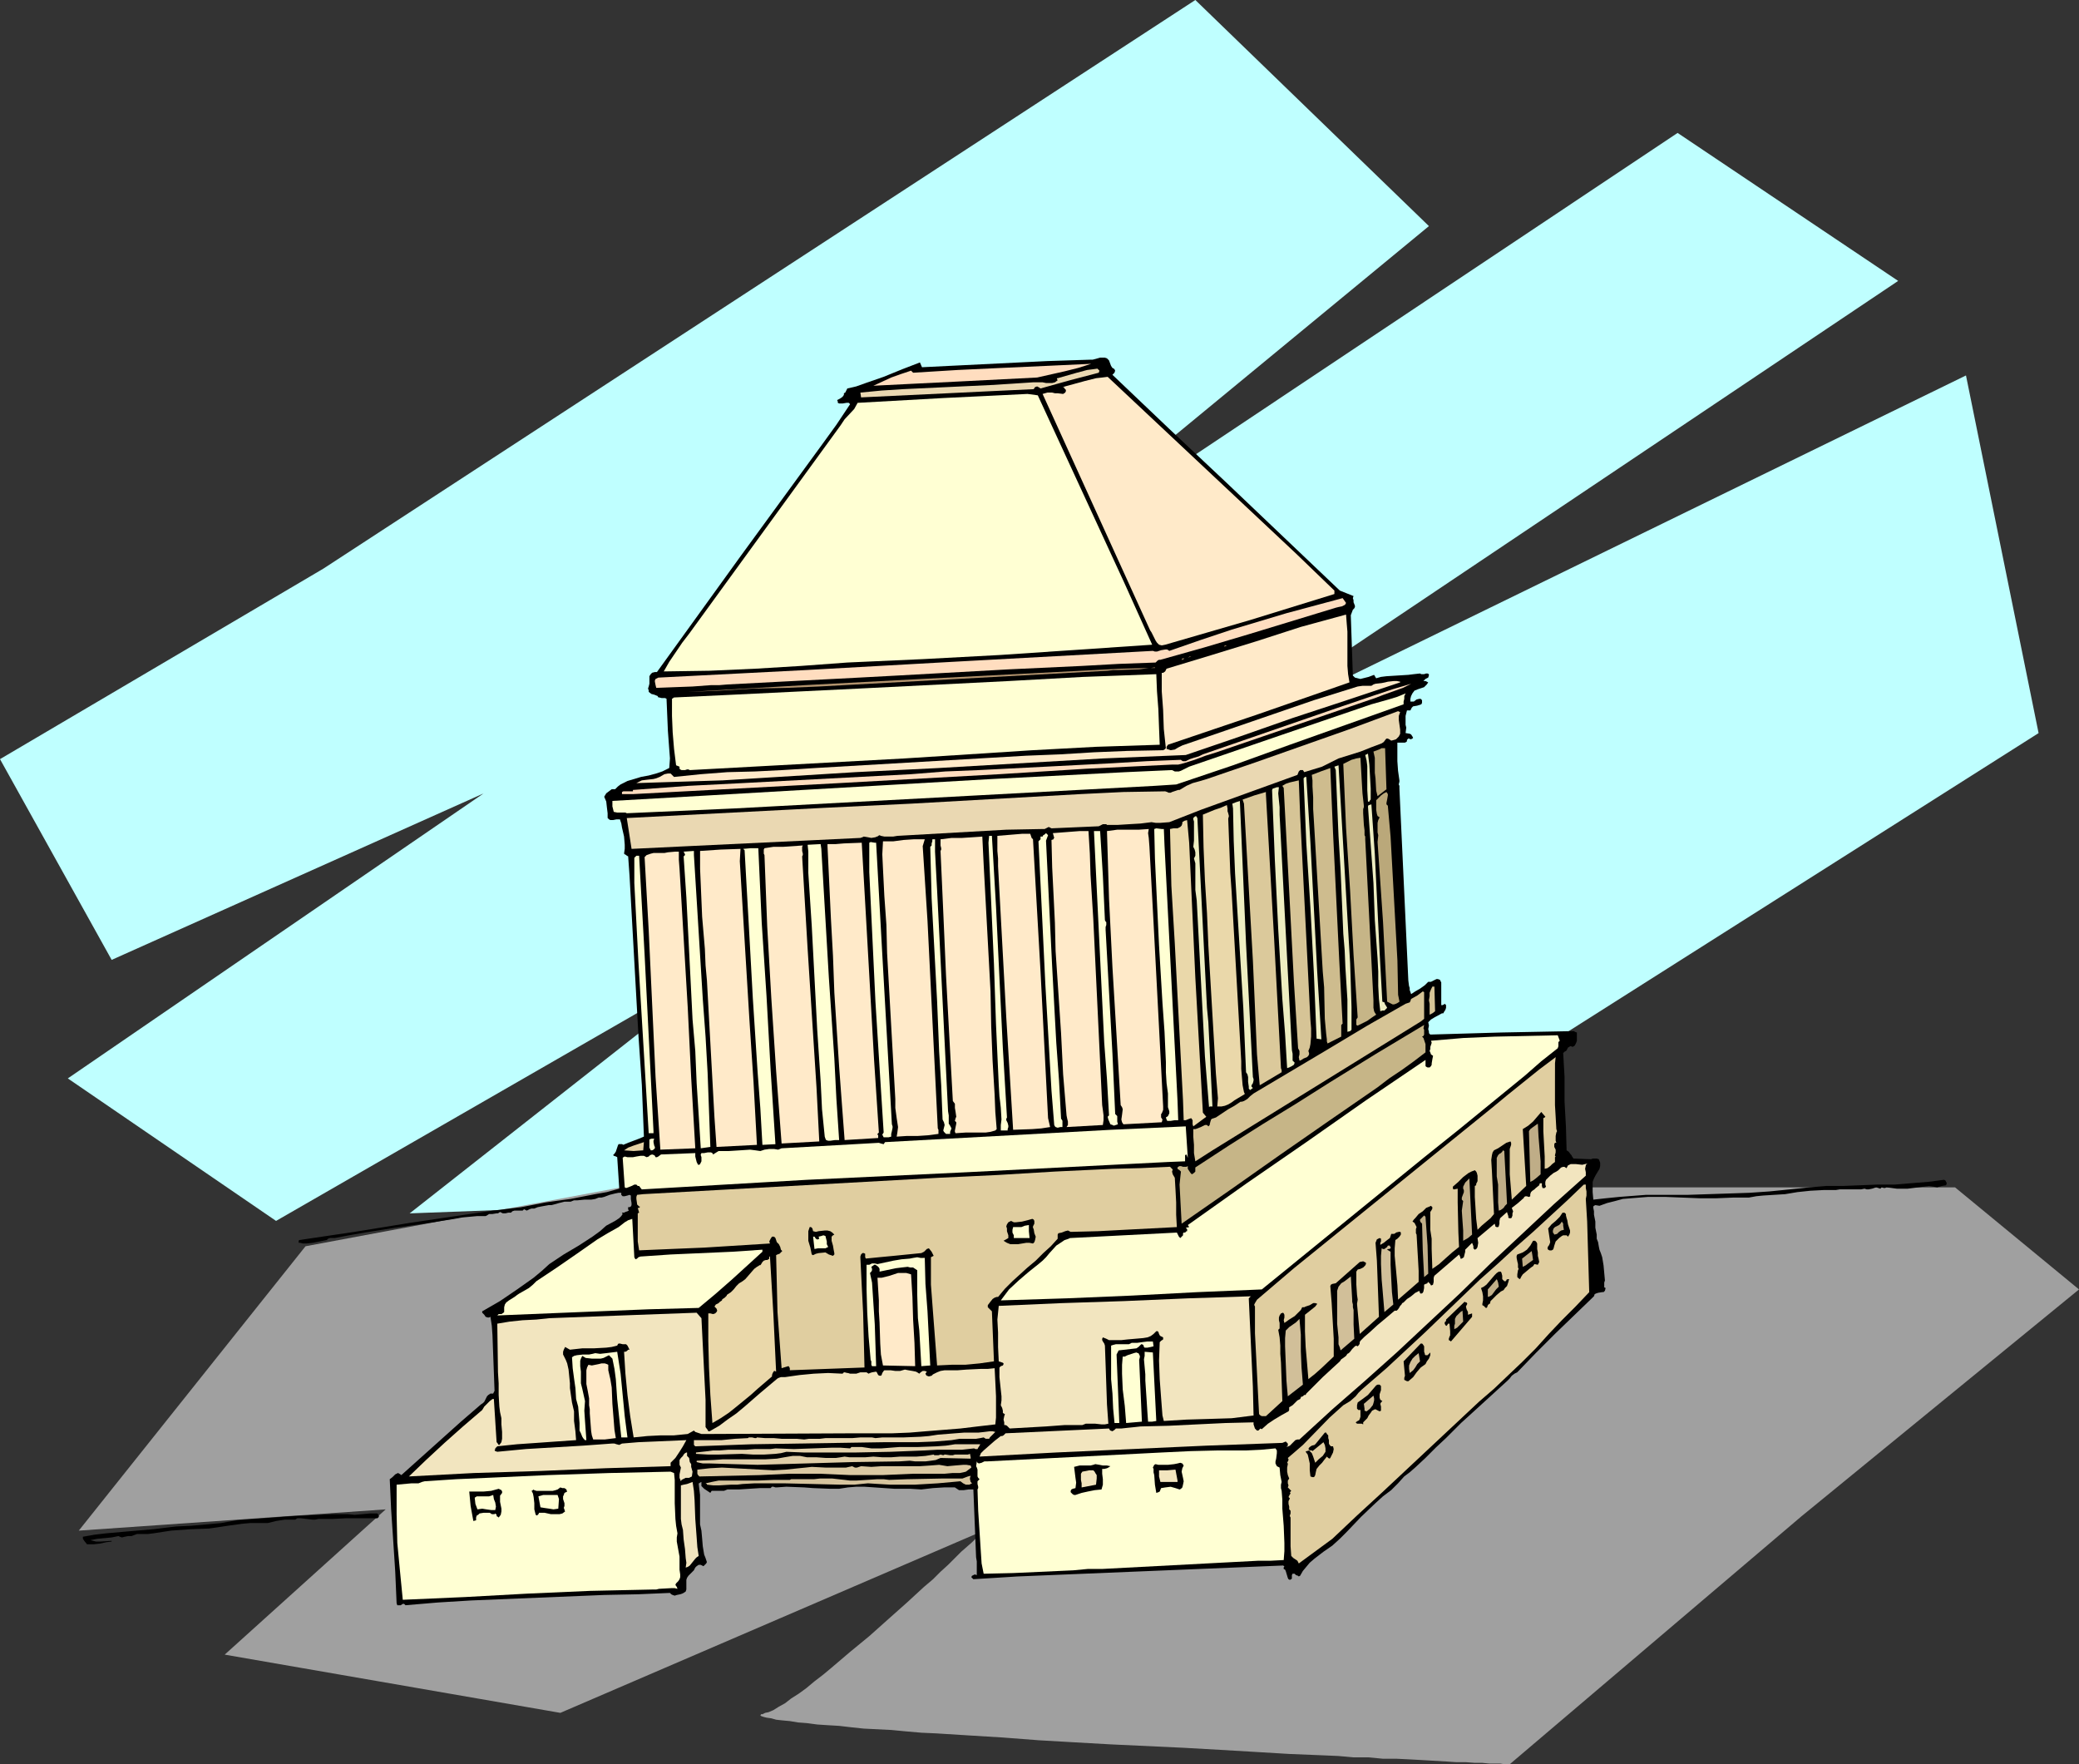 <?xml version="1.0" encoding="UTF-8" standalone="no"?>
<svg
   version="1.0"
   width="129.766mm"
   height="110.108mm"
   id="svg120"
   sodipodi:docname="Shrine - Roman.wmf"
   xmlns:inkscape="http://www.inkscape.org/namespaces/inkscape"
   xmlns:sodipodi="http://sodipodi.sourceforge.net/DTD/sodipodi-0.dtd"
   xmlns="http://www.w3.org/2000/svg"
   xmlns:svg="http://www.w3.org/2000/svg">
  <rect width="100%" height="100%" fill="#333333" stroke="none"/>
  <sodipodi:namedview
     id="namedview120"
     pagecolor="#ffffff"
     bordercolor="#000000"
     borderopacity="0.25"
     inkscape:showpageshadow="2"
     inkscape:pageopacity="0.0"
     inkscape:pagecheckerboard="0"
     inkscape:deskcolor="#d1d1d1"
     inkscape:document-units="mm" />
  <defs
     id="defs1">
    <pattern
       id="WMFhbasepattern"
       patternUnits="userSpaceOnUse"
       width="6"
       height="6"
       x="0"
       y="0" />
  </defs>
  <path
     style="fill:#bfffff;fill-opacity:1;fill-rule:evenodd;stroke:none"
     d="M 76.275,134.139 281.992,0 337.097,53.333 227.856,143.351 395.758,31.353 447.793,66.262 282.961,176.805 463.791,88.564 480.921,172.927 315.281,277.976 96.637,286.218 174.366,225.128 65.125,287.996 15.998,254.38 114.089,187.149 26.341,226.421 0,179.068 Z"
     id="path1" />
  <path
     style="fill:#a0a0a0;fill-opacity:1;fill-rule:evenodd;stroke:none"
     d="m 72.074,293.975 148.025,-27.636 151.419,13.737 h 89.688 l 29.25,24.08 -65.448,53.494 -68.842,58.504 h -0.646 -0.646 l -0.97,-0.162 h -1.131 -1.454 l -1.616,-0.162 h -1.778 l -2.101,-0.162 h -2.262 l -2.424,-0.162 -2.747,-0.162 -2.747,-0.162 -2.909,-0.162 -3.232,-0.162 h -3.232 l -3.394,-0.323 h -3.555 l -3.555,-0.323 -3.717,-0.162 -7.918,-0.323 -8.08,-0.485 -8.242,-0.485 -8.565,-0.485 -17.291,-0.808 -8.565,-0.485 -8.403,-0.485 -8.403,-0.646 -7.918,-0.485 -7.757,-0.485 -3.555,-0.162 -3.717,-0.323 -3.394,-0.323 -3.232,-0.162 -3.232,-0.162 -3.07,-0.323 -2.747,-0.323 -2.747,-0.162 -2.424,-0.162 -2.424,-0.323 -2.101,-0.162 -1.939,-0.323 -1.778,-0.162 -1.454,-0.162 -1.131,-0.323 -1.131,-0.162 -0.646,-0.162 -0.485,-0.162 -0.323,-0.162 0.162,-0.323 h 0.323 l 0.646,-0.323 0.808,-0.162 1.131,-0.485 1.293,-0.808 1.454,-0.808 1.454,-1.131 1.778,-1.131 1.778,-1.293 1.939,-1.616 2.101,-1.616 1.939,-1.616 4.363,-3.717 4.525,-3.717 4.525,-4.04 4.363,-3.879 4.04,-3.717 2.101,-1.778 1.778,-1.778 1.778,-1.616 1.616,-1.616 1.454,-1.455 1.293,-1.131 1.293,-1.131 0.97,-0.97 0.808,-0.646 0.485,-0.646 0.485,-0.323 v -0.162 l -99.869,42.989 -79.184,-13.737 37.976,-34.262 -72.397,5.01 z"
     id="path2" />
  <path
     style="fill:#000000;fill-opacity:1;fill-rule:evenodd;stroke:none"
     d="m 331.764,234.178 -0.808,-11.475 -0.646,-11.313 -1.131,-22.949 -0.162,-0.485 v -0.323 -0.808 -0.646 -0.485 l -0.323,-0.323 -0.162,0.162 -0.162,0.323 -0.162,0.485 v 0.646 l 0.323,0.485 0.323,10.505 1.778,29.737 0.162,0.808 0.162,0.97 -0.162,1.616 v 1.778 1.778 l 0.485,0.646 v 0 -0.162 h 0.162 l 0.485,-0.162 z"
     id="path3" />
  <path
     style="fill:#000000;fill-opacity:1;fill-rule:evenodd;stroke:none"
     d="m 332.896,234.501 0.97,-0.646 1.131,-0.646 1.131,-0.808 0.808,-0.808 h 0.646 l 0.646,-0.323 0.646,-0.323 h 0.323 l 0.485,0.162 0.323,0.646 v 5.333 h 0.162 0.162 l 0.323,-0.162 0.162,-0.162 0.162,0.162 0.162,0.162 v 0.646 l -0.162,0.485 -0.323,0.485 -0.162,0.323 h -0.323 l -1.778,0.97 -0.808,0.485 -0.646,0.646 0.162,0.808 -0.162,0.808 0.162,0.646 v 0.323 l 0.323,0.323 16.806,-0.485 8.403,-0.162 8.403,-0.162 h 0.323 l 0.162,0.162 0.485,0.162 v 1.939 l -0.162,0.485 -0.162,0.323 -0.162,0.323 -0.485,0.323 -0.485,-0.162 h -0.162 l -0.162,0.162 -0.323,0.162 -0.323,0.646 -0.162,0.162 -0.323,0.162 -0.323,0.323 0.323,5.656 v 5.818 l 0.323,5.818 0.162,5.656 0.485,0.323 0.485,0.646 0.162,0.162 0.162,0.323 0.323,0.485 4.202,0.162 0.323,-0.162 h 0.485 0.485 l 0.485,0.162 0.323,0.808 v 0.808 l -0.162,0.646 -0.485,0.808 -0.485,0.808 -0.323,0.646 -0.323,0.808 v 0.808 1.616 l 0.162,1.778 2.909,-0.323 3.232,-0.323 6.302,-0.485 h 9.858 l 9.696,-0.323 4.848,-0.162 4.686,-0.323 4.848,-0.485 4.686,-0.485 3.878,-0.323 h 4.04 l 8.08,-0.323 h 4.04 l 3.878,-0.323 4.04,-0.323 3.717,-0.485 0.323,0.162 0.162,0.323 0.162,0.323 -0.162,0.485 -0.97,0.162 -1.131,0.323 -0.97,-0.162 -0.97,-0.162 -2.424,0.323 -2.586,0.323 h -2.586 l -2.424,-0.323 -0.323,0.162 h -0.323 l -0.485,-0.162 -0.323,0.323 -0.485,-0.162 -0.485,-0.162 -0.97,0.323 -0.808,0.162 h -0.485 l -0.485,-0.162 -0.808,0.162 h -0.808 -3.394 -0.808 l -0.97,0.162 h -2.909 l -3.07,0.162 -3.07,0.323 -2.909,0.485 -2.586,0.162 -2.586,0.162 -1.616,0.162 -1.778,0.323 h -1.939 -1.778 l -3.878,0.162 h -4.04 l -4.04,-0.162 -4.04,-0.162 h -4.04 l -4.04,0.323 -1.939,0.162 -1.778,0.485 -1.939,0.485 -1.778,0.646 -0.97,-0.162 -0.323,0.162 -0.162,0.162 v 0.323 l 0.162,0.808 v 0.808 l 0.323,1.616 v 1.455 l 0.323,1.616 v 0.97 l 0.323,0.808 0.162,0.97 0.162,0.808 0.323,0.808 0.323,0.97 0.323,1.939 0.162,1.778 0.162,1.778 -0.162,0.485 v 0.323 0.808 l 0.323,0.162 -0.162,0.646 -0.323,0.323 h -0.323 l -0.97,0.162 -0.485,0.162 -0.323,0.162 -0.162,0.485 -9.211,8.889 -4.525,4.525 -4.363,4.525 -0.646,0.323 -0.646,0.485 -0.485,0.646 -0.485,0.485 -7.434,6.788 -3.555,3.232 -3.555,3.555 -2.424,2.263 -2.424,2.424 -2.424,2.263 -1.293,1.131 -1.293,0.97 -1.454,1.616 -1.616,1.616 -1.939,1.455 -1.778,1.616 -3.394,3.232 -3.232,3.394 -1.778,1.778 -1.778,1.616 -2.101,1.455 -2.101,1.616 -1.131,0.97 -0.808,0.97 -0.808,0.97 -0.646,1.131 -0.323,0.162 -0.162,-0.162 -0.485,-0.162 -0.323,-0.323 h -0.162 -0.323 l -0.162,0.323 v 0.485 0.323 l -0.162,0.162 -0.323,0.162 -0.323,-0.162 -0.162,-0.323 -0.485,-1.616 -0.162,-0.323 -0.323,-0.162 v -0.323 l 0.162,-0.323 -0.323,-0.162 -62.701,2.586 -10.342,0.646 -0.485,-0.485 0.162,-0.323 0.323,-0.162 0.323,-0.162 0.485,0.162 v -2.101 -1.131 l -0.162,-0.97 -0.646,-16 h -0.646 -0.485 l -1.131,0.162 h -0.485 -0.646 l -0.485,-0.323 -0.485,-0.323 h -2.586 l -2.586,0.162 -2.747,0.323 -2.586,-0.162 h -3.717 l -7.11,-0.485 h -1.939 l -1.939,0.162 -2.101,0.323 h -2.101 l -4.04,-0.162 -2.101,-0.162 -4.202,-0.162 -2.262,0.162 h -0.323 l -0.485,-0.162 h -0.323 l -0.323,0.323 h -1.293 -1.131 l -2.586,0.162 -2.424,0.162 h -1.454 -1.293 l -0.808,0.323 h -0.97 -1.939 l -0.323,0.485 -1.454,-0.97 -0.323,-0.323 -0.323,-0.323 v -0.323 -0.646 l -0.323,0.162 -0.162,0.162 h -0.162 l 0.162,1.455 0.162,1.293 v 5.495 1.455 l 0.323,1.455 0.162,1.778 0.162,1.939 0.323,1.939 0.323,0.808 0.323,0.97 -0.162,0.323 -0.162,0.162 -0.485,0.485 -0.323,-0.162 -0.323,-0.162 h -0.485 l -0.485,0.323 -0.323,0.323 -0.323,0.646 -0.485,0.485 -0.323,0.323 -0.485,0.485 -0.323,0.485 -0.162,0.485 v 2.263 l -0.162,0.485 -0.485,0.323 -0.323,0.162 -0.485,0.162 -0.808,0.162 -0.485,0.162 -0.485,-0.162 -0.323,-0.162 -0.323,-0.323 -7.595,0.323 -7.918,0.162 -15.675,0.646 -15.675,0.646 -7.918,0.485 -7.595,0.646 -0.323,-0.323 h -0.323 l -0.485,0.323 h -0.323 -0.162 -0.323 l -0.162,-0.485 -0.323,-7.434 -0.485,-7.434 -0.485,-7.273 -0.162,-3.555 -0.162,-3.555 0.646,-0.485 0.646,-0.646 0.323,-0.162 0.323,-0.162 0.323,0.162 0.485,0.323 4.686,-4.202 4.686,-4.202 4.686,-4.202 4.686,-4.04 0.485,-0.323 0.323,-0.323 0.485,-0.97 0.162,-0.323 0.323,-0.323 0.485,-0.323 h 0.646 l 0.323,-0.646 -0.162,-4.364 -0.162,-4.364 -0.162,-4.364 -0.162,-2.263 -0.323,-2.101 -0.323,0.162 h -0.323 l -0.485,-0.162 -0.323,-0.485 -0.485,-0.485 v -0.323 l 4.202,-2.424 4.04,-2.747 3.878,-2.747 1.939,-1.616 1.778,-1.616 3.394,-2.263 3.555,-2.101 3.232,-2.101 1.778,-1.293 1.454,-1.293 2.101,-1.131 0.97,-0.646 0.485,-0.485 0.323,-0.485 -0.162,-0.323 h 0.485 l 0.323,-0.162 0.485,-0.162 0.323,-0.162 -0.162,-0.323 v -0.485 h 0.323 l 0.323,-0.162 0.162,-0.323 v -0.485 l -0.162,-0.97 v -0.808 l -0.323,-0.162 -0.485,0.162 -0.646,0.162 h -0.323 -0.162 l -0.323,-0.323 v -0.485 h -0.646 l -0.808,0.162 -1.293,0.323 -1.293,0.485 -0.646,0.162 h -0.646 l -0.808,0.323 -0.97,0.162 h -1.616 l -1.616,0.162 h -0.808 l -0.808,0.323 h -0.646 -0.808 l -1.293,0.323 -1.131,0.323 -0.646,0.162 h -0.646 l -1.778,0.323 -0.808,0.162 -0.808,0.323 h -0.646 l -0.485,0.162 -0.646,0.323 -0.323,-0.162 -0.323,-0.162 -0.323,0.323 h -0.323 -1.616 l -0.485,0.162 -0.323,0.323 h -0.646 l -0.646,0.162 h -0.646 l -0.646,-0.323 -0.485,0.323 h -0.323 l -0.97,0.162 h -0.808 l -0.485,0.323 -0.323,0.162 h -1.939 l -3.555,0.323 -1.778,0.323 -7.11,1.131 -6.949,0.97 -7.11,1.131 -3.717,0.646 -3.394,0.646 h -1.131 l -0.485,0.162 -0.323,0.323 -1.616,0.323 -1.616,0.323 -1.454,0.162 h -0.97 l -0.646,-0.162 h -0.323 v -0.323 -0.162 l 0.162,-0.162 13.09,-1.939 12.928,-2.101 13.09,-1.939 6.626,-0.97 6.626,-0.808 5.818,-1.131 5.818,-0.808 5.818,-1.131 2.747,-0.485 2.909,-0.808 -0.485,-7.434 -0.323,-0.162 -0.485,-0.162 -0.162,-0.162 0.323,-0.323 0.323,-0.485 0.323,-0.97 0.162,-0.485 0.162,-0.323 h 0.485 0.323 l 0.323,0.162 1.131,-0.485 1.293,-0.485 1.293,-0.485 1.131,-0.485 -0.485,-12.121 -0.808,-11.798 -2.101,-37.656 -0.323,-4.525 -0.323,-0.162 -0.162,-0.162 -0.323,-0.162 -0.162,-0.162 0.162,-1.131 v -0.97 l -0.162,-1.939 -0.485,-2.101 -0.162,-0.97 -0.323,-0.97 h -0.323 -0.485 l -0.808,0.162 h -0.646 l -0.323,-0.162 -0.323,-0.323 v -1.131 l -0.162,-1.293 -0.162,-1.455 -0.485,-1.131 0.485,-0.808 0.646,-0.485 0.646,-0.485 h 0.323 0.485 l 0.646,-0.646 0.646,-0.485 1.616,-0.808 1.616,-0.485 1.616,-0.485 1.778,-0.323 1.778,-0.485 1.454,-0.485 1.616,-0.808 0.162,-2.263 -0.162,-2.101 -0.323,-4.364 -0.323,-7.596 -0.323,-0.162 h -0.323 -0.485 l -0.646,-0.162 h -0.162 l -0.162,-0.323 -0.808,-0.323 -0.646,-0.162 -0.646,-0.485 v -0.323 l -0.162,-0.485 0.162,-0.485 0.162,-0.646 v -1.131 -0.646 l 0.323,-0.485 0.323,-0.323 0.646,-0.162 h 0.485 l 19.715,-27.313 19.23,-26.343 3.394,-4.687 1.616,-2.424 1.616,-2.424 -0.323,-0.323 h -0.485 l -0.97,0.162 h -0.485 -0.323 l -0.323,-0.162 v -0.323 l -0.162,-0.323 0.646,-0.323 0.485,-0.323 0.323,-0.323 0.162,-0.323 V 92.766 l 0.323,-0.162 0.162,-0.323 0.323,-0.646 2.101,-0.485 2.262,-0.808 4.202,-1.455 4.363,-1.778 4.202,-1.616 v 0 l 0.485,1.131 9.858,-0.485 19.715,-0.97 10.019,-0.323 h 0.646 l 0.646,-0.162 1.131,-0.323 h 0.646 0.485 l 0.485,0.162 0.485,0.485 0.485,1.293 0.323,0.485 0.323,0.162 0.162,0.162 0.162,0.323 -0.162,0.485 -0.485,0.485 13.413,12.767 13.574,12.767 13.413,12.767 6.626,6.303 6.626,6.303 1.616,0.646 0.808,0.323 0.808,0.323 -0.162,0.485 0.162,0.485 v 0.485 l 0.323,0.808 v 0.323 l -0.162,0.323 -0.323,0.323 -0.485,1.293 0.485,14.222 0.485,0.485 0.646,0.162 0.646,0.162 0.646,-0.162 1.293,-0.323 1.293,-0.485 0.485,0.808 1.131,-0.323 1.293,-0.162 5.171,-0.323 1.293,-0.162 1.454,-0.162 0.323,0.162 h 0.646 l 0.485,-0.162 h 0.323 l 0.323,0.162 v 0.323 l -0.162,0.485 -0.646,0.323 -0.485,0.485 h 0.485 l 0.323,0.162 0.323,0.162 -0.323,0.485 -0.323,0.323 -0.323,0.323 -0.485,0.162 -0.97,0.323 -0.808,0.323 -0.485,0.646 -0.323,0.646 -0.162,0.646 v 0.646 h 0.485 0.323 l 0.646,-0.485 0.646,-0.162 h 0.323 l 0.323,0.323 v 0.646 l -0.162,0.323 -0.485,0.162 -0.485,0.162 -0.97,0.162 -0.323,0.323 -0.323,0.646 h -0.808 l -0.162,0.646 -0.162,0.646 v 2.101 l 0.162,0.646 -0.162,1.293 0.97,0.162 0.323,0.162 0.323,0.485 0.162,0.323 -0.162,0.162 -0.323,0.162 h -0.162 l -0.323,-0.162 h -0.162 l -0.162,0.162 -0.162,0.162 v 0.323 l -0.162,0.162 -0.323,0.162 h -0.162 -1.616 v 2.263 2.101 l 0.162,2.263 0.323,2.263 v 0 0.323 l -0.162,0.646 0.162,0.323 v 0.646 l 2.101,45.252 0.162,1.293 0.162,0.485 v 0.485 z"
     id="path4" />
  <path
     style="fill:#baa87a;fill-opacity:1;fill-rule:evenodd;stroke:none"
     d="m 329.825,234.663 -0.162,-8.081 -1.616,-29.252 -0.646,-7.273 -0.323,-0.323 v -0.323 l 0.162,-0.808 0.162,-0.97 v -0.323 l -0.323,-0.485 -0.646,0.323 -0.646,0.485 -1.131,1.131 v 1.131 1.131 l 0.162,0.97 0.162,0.485 0.485,0.323 -0.323,0.646 -0.162,0.646 v 1.455 0.808 l 0.162,0.646 -0.162,1.616 1.293,18.909 0.485,9.374 0.485,9.374 0.646,0.323 0.646,0.323 h 0.323 l 0.485,-0.162 0.323,-0.162 0.485,-0.323 z"
     id="path5" />
  <path
     style="fill:#ffddbf;fill-opacity:1;fill-rule:evenodd;stroke:none"
     d="m 257.429,85.817 -3.07,0.97 -3.232,0.808 -6.464,1.455 -9.534,0.485 -9.534,0.485 -9.858,0.485 -9.696,0.485 2.101,-0.97 2.101,-0.97 2.262,-0.808 2.424,-0.808 0.485,0.485 10.504,-0.646 10.342,-0.485 10.666,-0.485 z"
     id="path6" />
  <path
     style="fill:#ffffff;fill-opacity:1;fill-rule:evenodd;stroke:none"
     d="m 260.499,86.463 0.485,0.485 z"
     id="path7" />
  <path
     style="fill:#ead8b2;fill-opacity:1;fill-rule:evenodd;stroke:none"
     d="m 259.368,87.433 -0.162,0.485 -6.787,1.778 -6.949,1.939 -0.485,-0.323 -0.323,-0.162 -0.485,0.162 -0.323,0.485 -10.342,0.485 -10.019,0.485 -10.181,0.485 -10.181,0.485 -0.162,-1.131 5.01,-0.485 5.01,-0.323 10.342,-0.485 10.342,-0.485 5.171,-0.323 4.848,-0.323 h 0.808 0.646 0.808 l 0.808,0.162 h 0.646 0.808 l 0.646,-0.162 0.646,-0.485 -0.162,-0.323 v -0.162 h 0.162 l 2.262,-0.646 2.262,-0.646 2.424,-0.646 1.293,-0.162 1.131,-0.162 z"
     id="path8" />
  <path
     style="fill:#ffeac9;fill-opacity:1;fill-rule:evenodd;stroke:none"
     d="m 305.747,130.584 9.05,8.727 v 0.808 l -19.877,6.141 -10.019,2.909 -10.019,2.909 -0.808,0.162 -0.646,-0.162 -0.485,-0.485 -0.323,-0.485 -0.646,-1.293 -0.323,-0.646 -0.323,-0.485 -25.371,-55.757 1.131,-0.323 h 1.131 l 0.646,0.162 h 0.646 l 1.293,0.162 0.485,-0.323 0.162,-0.323 v -0.323 l -0.323,-0.323 -0.162,-0.323 h -0.323 l 5.333,-1.455 2.586,-0.646 1.454,-0.162 1.293,-0.162 z"
     id="path9" />
  <path
     style="fill:#ffffd3;fill-opacity:1;fill-rule:evenodd;stroke:none"
     d="m 244.824,93.251 6.787,14.707 6.787,14.707 6.787,14.707 6.626,14.707 -35.875,2.424 -18.099,0.97 -17.938,0.808 -10.989,0.808 -10.666,0.646 -10.827,0.485 -10.827,0.162 1.293,-2.263 3.07,-4.525 1.616,-2.101 35.714,-49.131 0.97,-1.455 2.262,-2.424 0.808,-1.455 20.2,-1.131 10.019,-0.485 9.858,-0.485 z"
     id="path10" />
  <path
     style="fill:#ffddbf;fill-opacity:1;fill-rule:evenodd;stroke:none"
     d="m 317.544,142.22 -0.162,0.323 -0.162,0.162 -0.646,0.323 -0.808,0.162 -0.646,0.162 -20.685,6.303 -10.342,3.071 -10.342,2.909 h -0.323 l -0.323,0.162 -0.485,0.485 -8.726,0.323 -8.726,0.485 -17.291,0.808 -17.453,0.97 -8.726,0.485 -9.05,0.485 -31.027,1.616 -1.939,0.162 h -1.939 l -4.363,0.323 -4.363,0.162 -4.202,0.162 -0.162,-0.646 -0.162,-0.808 v -0.323 l 0.162,-0.323 0.323,-0.162 0.323,-0.162 34.744,-1.778 17.291,-0.97 17.291,-0.97 47.349,-2.586 0.485,0.162 h 0.485 l 0.97,-0.323 0.97,-0.162 h 0.485 l 0.485,0.323 7.434,-2.586 7.272,-2.424 6.464,-1.939 6.464,-1.939 6.626,-1.778 6.626,-1.778 z"
     id="path11" />
  <path
     style="fill:#ffeac9;fill-opacity:1;fill-rule:evenodd;stroke:none"
     d="m 317.544,144.967 0.162,2.101 0.162,1.939 v 4.04 4.04 l 0.162,1.939 0.323,1.939 -10.666,3.717 -10.666,3.717 -21.493,7.273 -0.323,0.485 v 0.323 0.162 l 0.485,0.162 0.485,0.162 0.97,-0.162 0.808,-0.485 0.97,-0.485 20.685,-7.111 10.342,-3.555 10.342,-3.232 1.131,-0.162 h 1.131 0.97 l 0.485,-0.323 0.485,-0.162 1.454,-0.162 0.808,-0.162 0.646,-0.162 1.454,-0.162 h 0.646 l 0.808,0.162 v 0.162 l -12.605,4.202 -12.766,4.202 -12.443,4.364 -12.766,4.364 -19.554,0.808 -19.392,1.131 -19.392,1.131 -19.554,0.97 -31.35,1.939 -10.181,0.323 -5.171,0.162 -5.01,0.162 0.646,-0.323 0.646,-0.323 1.293,-0.162 1.454,-0.162 0.646,-0.162 0.808,-0.323 1.131,-0.646 0.808,-0.162 h 0.646 l 0.808,0.808 6.302,-0.646 6.302,-0.485 6.464,-0.162 6.464,-0.323 7.757,-0.485 49.773,-2.909 8.08,-0.323 7.918,-0.485 7.918,-0.323 8.242,-0.162 h 0.162 l 0.323,-0.162 0.323,-0.323 -0.485,-4.525 -0.162,-4.525 -0.323,-4.364 v -4.364 h 0.323 l 0.485,-0.323 0.162,-0.323 0.162,-0.323 10.666,-3.232 10.504,-3.232 10.504,-3.394 5.333,-1.455 z"
     id="path12" />
  <path
     style="fill:#ffffff;fill-opacity:1;fill-rule:evenodd;stroke:none"
     d="m 298.798,149.331 h 0.323 z"
     id="path13" />
  <path
     style="fill:#b2936d;fill-opacity:1;fill-rule:evenodd;stroke:none"
     d="m 288.779,152.563 0.162,-0.323 h 0.485 z"
     id="path14" />
  <path
     style="fill:#b2936d;fill-opacity:1;fill-rule:evenodd;stroke:none"
     d="m 280.214,155.149 0.485,-0.323 h 0.323 z"
     id="path15" />
  <path
     style="fill:#b2936d;fill-opacity:1;fill-rule:evenodd;stroke:none"
     d="m 279.568,155.311 h -0.162 l -0.162,0.162 -0.323,0.162 h -0.162 l 0.162,-0.323 h 0.162 z"
     id="path16" />
  <path
     style="fill:#b2936d;fill-opacity:1;fill-rule:evenodd;stroke:none"
     d="m 275.204,156.604 h 0.323 z"
     id="path17" />
  <path
     style="fill:#b2936d;fill-opacity:1;fill-rule:evenodd;stroke:none"
     d="m 272.457,157.573 h -0.97 l 0.97,-0.162 z"
     id="path18" />
  <path
     style="fill:#b2936d;fill-opacity:1;fill-rule:evenodd;stroke:none"
     d="m 271.003,157.573 -1.131,0.162 -1.131,0.162 -5.01,0.162 h -1.131 l -1.293,0.162 -68.034,3.717 -7.757,0.323 -7.757,0.162 -7.918,0.485 -7.595,0.323 13.736,-0.808 13.898,-0.808 27.472,-1.455 40.885,-2.101 3.07,-0.162 3.232,-0.162 z"
     id="path19" />
  <path
     style="fill:#ffffd3;fill-opacity:1;fill-rule:evenodd;stroke:none"
     d="m 272.78,159.028 0.162,4.04 0.323,4.202 0.162,4.364 0.162,4.04 -15.029,0.485 -15.029,0.808 -15.029,0.97 -15.19,0.97 -50.581,2.747 -0.323,-0.162 h -0.323 l -0.485,0.162 h -0.323 -0.485 l -0.323,-0.162 -0.162,-0.162 v -0.485 l -0.808,-0.323 -0.485,-3.879 -0.323,-3.879 -0.162,-3.879 v -4.04 l 0.485,-0.323 13.736,-0.646 29.896,-1.455 35.39,-1.778 17.453,-0.97 8.726,-0.323 z"
     id="path20" />
  <path
     style="fill:#ffddbf;fill-opacity:1;fill-rule:evenodd;stroke:none"
     d="m 332.896,161.29 -0.97,0.485 -0.97,0.485 -2.262,0.808 -2.262,0.808 -2.101,0.808 -0.97,0.323 -36.36,12.444 -2.586,0.808 -2.586,0.97 -2.586,0.808 -1.293,0.323 h -1.454 l -20.2,0.97 -20.523,1.293 -37.814,2.101 -48.48,2.586 h -0.485 -2.262 v -0.485 l 0.323,-0.162 h 0.323 0.97 0.646 0.323 v -0.323 l 13.09,-0.97 12.766,-0.646 39.754,-2.101 8.08,-0.646 7.918,-0.323 15.837,-0.808 15.675,-0.808 8.08,-0.485 8.08,-0.323 0.162,0.162 0.323,0.162 h 0.323 0.323 l 0.97,-0.485 0.97,-0.323 1.131,-0.323 0.97,-0.485 31.835,-10.99 8.565,-2.909 4.363,-1.455 z"
     id="path21" />
  <path
     style="fill:#ffffd3;fill-opacity:1;fill-rule:evenodd;stroke:none"
     d="m 331.603,163.553 -0.323,0.646 v 0.646 l -0.162,0.646 v 0.646 l -26.826,9.535 -13.413,4.848 -13.413,4.525 -5.01,0.323 -99.222,5.333 -25.371,1.131 -0.323,-0.162 h -0.323 -1.616 l -0.808,-0.162 -0.162,-0.646 -0.162,-0.646 v -1.293 l 22.624,-1.293 22.301,-1.293 44.763,-2.586 31.512,-1.616 10.827,-0.485 0.646,0.323 h 0.485 0.485 l 0.485,-0.162 0.97,-0.485 0.97,-0.485 21.654,-7.434 21.331,-7.273 4.04,-1.131 2.101,-0.646 z"
     id="path22" />
  <path
     style="fill:#ead8b2;fill-opacity:1;fill-rule:evenodd;stroke:none"
     d="m 330.31,167.917 -0.162,0.485 -0.162,0.485 v 0.97 l 0.323,2.263 v 0.97 l -0.323,0.646 -0.323,0.323 -0.323,0.323 -0.485,0.162 -0.646,0.162 -0.485,-0.323 -0.323,-0.162 h -0.323 l -0.162,0.162 -0.485,0.646 -0.485,0.323 -2.586,0.97 -2.424,0.97 -2.586,0.808 -2.586,0.808 -1.939,0.97 -1.939,0.97 -2.101,0.646 -2.101,0.646 -0.323,-0.485 h -0.323 -0.323 l -0.323,0.323 -0.323,0.808 -7.595,2.747 -7.595,2.747 -7.595,2.747 -7.434,2.909 -2.101,0.162 h -1.131 l -0.97,-0.162 -2.586,0.323 -2.747,0.162 -2.586,0.162 h -2.586 l -0.162,-0.162 h -0.323 -0.485 l -0.97,0.485 -11.15,0.485 -0.323,-0.162 -0.323,-0.162 -0.323,0.162 -0.323,0.162 -0.323,0.162 h -0.485 l -8.565,0.162 -8.565,0.485 -8.565,0.485 -8.565,0.485 -0.97,0.162 h -1.131 -0.97 l -0.808,-0.162 -0.323,-0.162 v 0 l -0.323,0.162 -0.162,0.162 h -0.162 l -0.323,0.162 -0.97,0.162 -0.808,-0.162 -0.97,-0.162 -0.323,0.162 -0.485,0.162 -13.413,0.646 -27.149,1.293 -13.413,0.646 -1.131,-7.273 46.864,-2.424 20.2,-0.97 20.038,-1.131 20.038,-1.131 10.019,-0.485 9.858,-0.162 0.485,0.162 0.323,0.162 h 0.485 l 0.323,-0.162 0.97,-0.323 0.485,-0.162 h 0.323 l 1.616,-0.97 1.454,-0.646 1.778,-0.485 1.616,-0.485 11.312,-3.879 22.462,-7.919 11.312,-4.202 0.323,0.162 z"
     id="path23" />
  <path
     style="fill:#baa87a;fill-opacity:1;fill-rule:evenodd;stroke:none"
     d="m 327.078,186.179 -2.101,1.616 -0.323,-1.293 -0.162,-2.909 -0.162,-1.293 v -0.97 -0.808 -0.97 -0.808 l -0.323,-1.455 1.293,-0.485 0.646,-0.323 h 0.808 z"
     id="path24" />
  <path
     style="fill:#ededc1;fill-opacity:1;fill-rule:evenodd;stroke:none"
     d="m 323.361,188.603 -0.162,0.162 -0.162,0.323 v 0 h -0.323 l -0.162,-2.747 v -2.909 -2.747 l -0.162,-1.293 -0.323,-1.293 0.646,-0.323 0.323,2.586 0.162,2.747 0.162,2.909 z"
     id="path25" />
  <path
     style="fill:#c6b587;fill-opacity:1;fill-rule:evenodd;stroke:none"
     d="m 320.937,178.745 0.162,2.747 0.162,2.909 0.162,2.747 0.323,2.909 v 0.323 l -0.162,0.485 v 0.97 l 0.162,2.747 0.162,1.293 v 1.131 l 0.162,0.323 v 0.323 0.323 0 l 1.939,37.979 v 0.808 0.97 l 0.162,0.808 0.162,0.323 0.323,0.485 -0.97,0.646 -1.131,0.808 -2.262,1.131 -0.323,-0.162 v -0.323 -0.485 -0.485 l 0.323,-0.485 -0.485,-7.273 -0.485,-7.434 -0.808,-15.03 -0.97,-15.03 -0.646,-15.03 0.97,-0.485 0.97,-0.485 1.131,-0.323 z"
     id="path26" />
  <path
     style="fill:#ededc1;fill-opacity:1;fill-rule:evenodd;stroke:none"
     d="m 318.19,221.896 0.323,5.333 0.162,5.172 0.162,5.172 v 2.586 2.747 l -0.162,0.162 -0.162,0.162 -0.646,0.162 v -3.879 -3.717 l -0.485,-7.757 -0.162,-3.879 -0.323,-3.879 -0.323,-7.596 -0.323,-7.596 -0.485,-7.919 -0.323,-7.757 -0.323,-7.757 -0.323,-0.808 0.485,-0.162 0.485,-0.162 z"
     id="path27" />
  <path
     style="fill:#cebc8e;fill-opacity:1;fill-rule:evenodd;stroke:none"
     d="m 313.827,181.169 0.646,15.192 1.454,29.899 0.808,15.192 -0.323,0.323 v 2.747 l -3.232,1.616 -0.162,-0.485 v -0.485 l -0.162,-1.293 -0.323,-3.555 -0.162,-7.434 -0.323,-3.717 -2.101,-35.717 -0.162,-2.586 v -2.747 l -0.162,-2.586 v -1.455 l -0.162,-1.293 2.101,-0.808 z"
     id="path28" />
  <path
     style="fill:#ededc1;fill-opacity:1;fill-rule:evenodd;stroke:none"
     d="m 308.171,183.27 0.485,7.757 0.485,7.757 0.808,15.353 0.808,15.353 0.485,7.757 0.485,7.919 -1.131,-0.162 -0.323,-7.757 -0.323,-7.757 -0.808,-15.353 -0.485,-7.596 -0.485,-7.596 -0.646,-15.353 0.323,-0.323 z"
     id="path29" />
  <path
     style="fill:#d6c496;fill-opacity:1;fill-rule:evenodd;stroke:none"
     d="m 306.716,192.32 2.424,48.322 0.162,1.939 v 1.939 l -0.162,1.778 -0.162,0.808 -0.323,0.808 0.162,0.485 v 0.323 l -0.162,0.323 -0.323,0.323 -0.808,0.323 -0.485,0.323 -0.323,0.162 h -0.162 l -0.162,-0.808 0.162,-0.646 v -0.808 l -0.162,-0.323 -0.162,-0.323 -0.97,-15.353 -0.808,-15.515 -0.808,-15.353 -0.808,-15.192 -0.323,-0.485 0.808,-0.485 0.97,-0.323 2.101,-0.485 z"
     id="path30" />
  <path
     style="fill:#ededc1;fill-opacity:1;fill-rule:evenodd;stroke:none"
     d="m 301.707,185.694 -0.162,1.455 0.323,3.232 v 1.778 l 2.909,55.595 0.162,0.808 v 0.808 0.808 l 0.323,0.323 0.162,0.162 -0.162,0.485 -0.485,0.323 -0.646,0.323 -0.485,0.162 -0.485,-8.081 -0.646,-8.242 -0.97,-16.485 -0.808,-16.485 -0.323,-8.242 -0.323,-8.081 0.162,-0.323 0.485,-0.162 0.485,-0.162 z"
     id="path31" />
  <path
     style="fill:#dbc99b;fill-opacity:1;fill-rule:evenodd;stroke:none"
     d="m 298.636,187.31 1.939,34.1 1.616,30.545 0.162,0.485 v 0.485 l -5.171,3.071 -0.323,-3.555 -0.323,-3.717 -0.323,-7.434 -0.323,-7.434 -0.323,-7.273 -2.101,-37.01 -0.323,-0.97 2.747,-0.97 2.747,-0.808 z"
     id="path32" />
  <path
     style="fill:#ededc1;fill-opacity:1;fill-rule:evenodd;stroke:none"
     d="m 290.718,189.573 0.808,-0.323 0.97,-0.323 1.454,33.616 1.616,31.515 0.162,0.485 v 0.323 l -0.162,0.646 -0.323,0.485 v 0.323 l 0.323,0.323 -0.646,0.485 -0.323,-0.323 v -0.485 l -0.162,-1.131 v -1.131 l -0.162,-0.646 -0.323,-0.485 -0.323,-7.596 -0.323,-7.596 -0.97,-15.838 -0.97,-15.838 -0.323,-7.757 -0.162,-7.596 z"
     id="path33" />
  <path
     style="fill:#ead8aa;fill-opacity:1;fill-rule:evenodd;stroke:none"
     d="m 289.587,190.704 v 0.646 l 0.162,0.485 0.162,0.646 -0.162,0.646 0.162,4.202 0.162,4.202 0.162,4.364 0.323,4.525 2.262,39.919 v 1.778 l 0.162,1.939 0.162,1.939 0.323,1.616 0.162,0.323 v 0.162 l -1.616,0.97 -0.808,0.485 -0.646,0.485 -0.808,0.485 -0.808,0.323 -0.808,0.162 h -0.97 l 0.162,-1.939 -0.162,-1.939 -0.323,-3.879 -1.778,-30.222 -0.162,-3.879 -0.162,-3.717 -0.485,-7.757 -0.323,-7.757 -0.162,-7.757 2.747,-1.131 1.454,-0.485 1.454,-0.646 z"
     id="path34" />
  <path
     style="fill:#ededc1;fill-opacity:1;fill-rule:evenodd;stroke:none"
     d="m 323.523,189.734 0.808,11.636 1.131,23.272 0.646,11.636 0.485,0.162 0.162,0.485 0.323,0.485 0.162,0.323 -0.323,0.323 -0.323,0.323 h -0.485 l -0.485,0.162 -0.323,-2.909 -0.162,-3.071 v -3.394 l -0.162,-3.071 -0.646,-9.05 -0.323,-8.727 -0.646,-9.05 -0.646,-9.05 0.162,-0.323 h 0.162 z"
     id="path35" />
  <path
     style="fill:#ededc1;fill-opacity:1;fill-rule:evenodd;stroke:none"
     d="m 284.577,234.663 0.162,3.071 0.323,3.394 0.323,6.626 0.323,6.788 0.162,3.232 0.162,3.232 h -0.323 -0.323 l -0.162,0.162 -0.485,-5.98 -0.485,-5.98 -0.646,-12.283 -0.646,-12.283 -0.646,-12.283 -0.323,-2.424 v -5.01 -1.293 l -0.323,-1.131 0.323,-0.646 v -0.808 l -0.162,-0.646 -0.323,-0.646 0.162,-1.455 v -1.616 -1.455 -1.455 l -0.162,-0.485 v -0.323 l 0.323,-0.323 0.323,-0.162 0.323,0.485 z"
     id="path36" />
  <path
     style="fill:#ead8aa;fill-opacity:1;fill-rule:evenodd;stroke:none"
     d="m 280.537,198.785 1.454,31.838 1.778,31.838 0.808,0.97 -3.07,2.263 -0.162,-0.485 v -0.485 -0.485 l -0.323,-0.485 -0.485,0.162 -0.808,0.323 h -0.485 l -0.162,-4.687 -1.939,-37.01 -0.808,-13.576 -0.162,-6.788 -0.162,-6.626 0.808,-0.162 h 0.97 l 0.323,-0.162 0.323,-0.162 0.323,-0.323 0.162,-0.485 v -0.323 l 0.485,-0.323 0.646,-0.162 z"
     id="path37" />
  <path
     style="fill:#ffffd3;fill-opacity:1;fill-rule:evenodd;stroke:none"
     d="m 274.72,199.431 3.07,60.282 0.162,4.525 h -0.323 -0.485 l -0.97,0.162 h -0.485 -0.323 l -0.162,-0.323 -0.162,-0.485 0.485,-0.323 0.162,-0.323 0.162,-0.323 v -0.485 l -0.323,-0.97 v -0.485 -0.323 -1.131 -1.293 l -0.323,-2.424 -0.162,-2.586 v -2.424 l -0.323,-7.111 -0.485,-6.788 -0.808,-13.576 -0.646,-13.576 -0.323,-6.949 -0.162,-6.949 0.485,-0.162 1.293,0.162 h 0.485 z"
     id="path38" />
  <path
     style="fill:#ffeac9;fill-opacity:1;fill-rule:evenodd;stroke:none"
     d="m 271.003,195.553 -0.162,0.97 0.162,1.131 0.162,2.101 0.97,17.939 2.262,43.312 v 0.485 0.323 l -0.323,0.808 -0.162,0.162 v 0.485 0.323 l 0.323,0.485 -0.162,0.646 -9.05,0.485 -0.323,-0.485 -0.162,-0.646 0.162,-1.131 0.162,-1.293 -0.162,-0.485 -0.323,-0.485 -0.97,-16.323 -0.97,-16.161 -0.808,-16.161 -0.485,-16 2.424,-0.323 h 5.01 z"
     id="path39" />
  <path
     style="fill:#ffffd3;fill-opacity:1;fill-rule:evenodd;stroke:none"
     d="m 259.529,196.037 0.646,10.505 0.485,10.505 0.162,0.323 0.162,0.162 v 0.646 l -0.162,0.485 v 0.323 0.323 l 1.616,29.252 0.646,14.222 0.323,0.323 0.162,0.162 v 0.646 0.646 l 0.162,0.646 -0.97,0.323 -0.323,-0.162 -0.485,-0.162 -0.485,-1.131 -0.162,-0.646 0.162,-0.162 0.162,-0.162 -0.485,-8.566 -0.646,-8.566 -0.808,-16.646 -1.616,-33.292 z"
     id="path40" />
  <path
     style="fill:#ffeac9;fill-opacity:1;fill-rule:evenodd;stroke:none"
     d="m 256.782,196.037 0.323,5.333 0.162,5.01 0.323,5.172 0.323,5.172 2.101,43.959 0.162,1.131 0.162,1.293 v 1.131 l -0.162,1.131 -8.565,0.485 0.323,-0.485 v -0.808 l -0.162,-0.646 -0.162,-0.808 -0.808,-9.697 -0.485,-9.697 -0.646,-9.697 -0.323,-4.848 -0.323,-4.848 -0.162,-6.626 -0.323,-6.626 -0.323,-6.465 -0.162,-6.465 0.485,-0.162 v -0.162 l 0.162,-0.162 -0.323,-1.131 4.202,-0.323 2.101,-0.162 z"
     id="path41" />
  <path
     style="fill:#ffffd3;fill-opacity:1;fill-rule:evenodd;stroke:none"
     d="m 247.248,197.007 -0.485,1.293 1.454,29.737 0.485,9.05 0.485,8.889 0.646,8.889 0.485,9.05 0.162,0.162 0.162,0.323 v 0.485 0.646 0.323 h -0.485 l -0.646,0.162 -0.485,-0.162 -0.162,-0.162 -0.162,-0.323 -0.646,-8.081 -0.485,-8.404 -0.97,-16.808 -0.808,-16.969 -0.808,-16.646 0.485,-0.485 v -0.323 -0.323 h 0.323 0.162 l 0.162,-0.323 0.323,-0.162 0.162,-0.162 0.162,-0.162 0.162,0.162 z"
     id="path42" />
  <path
     style="fill:#ffeac9;fill-opacity:1;fill-rule:evenodd;stroke:none"
     d="m 243.369,197.654 0.323,0.323 1.778,31.191 1.778,34.585 0.485,2.101 -2.101,0.323 -2.101,0.162 -4.525,0.162 -1.616,-26.505 -1.939,-35.717 v -1.778 l -0.162,-1.778 v -1.778 -1.778 l 3.878,-0.323 1.939,-0.162 h 1.939 z"
     id="path43" />
  <path
     style="fill:#ffffd3;fill-opacity:1;fill-rule:evenodd;stroke:none"
     d="m 233.997,197.169 0.97,16.646 0.808,16.808 0.808,16.646 0.97,16.323 -0.162,0.323 v 0.323 l 0.323,0.646 0.162,0.646 v 0.323 l -0.162,0.485 v 0.323 h -1.616 v -1.293 l 0.162,-1.293 -0.162,-2.747 -0.162,-1.455 -0.162,-1.293 -0.162,-2.747 -0.646,-14.222 -0.485,-14.222 -0.646,-14.384 -0.646,-14.222 0.162,-1.616 z"
     id="path44" />
  <path
     style="fill:#ffeac9;fill-opacity:1;fill-rule:evenodd;stroke:none"
     d="m 232.057,203.956 1.616,29.899 0.162,8.242 0.323,8.081 0.485,8.081 0.162,4.04 0.323,4.04 -0.323,0.323 -1.131,0.323 -1.131,0.162 h -2.262 -2.424 l -2.424,0.162 -0.162,-0.323 v -0.323 l 0.323,-1.616 v -0.323 l -0.323,-0.323 0.162,-0.646 0.162,-0.323 -0.162,-1.131 -0.162,-0.97 v -0.97 l -0.485,-0.646 -0.808,-14.707 -0.808,-15.03 -0.646,-14.868 -0.323,-7.273 -0.323,-7.111 0.162,-0.323 v -0.323 l -0.162,-0.646 v -0.808 -0.323 -0.323 l 2.586,-0.323 h 2.424 l 2.424,-0.162 2.424,-0.162 z"
     id="path45" />
  <path
     style="fill:#ffffd3;fill-opacity:1;fill-rule:evenodd;stroke:none"
     d="m 220.584,197.977 v 2.909 l 0.162,3.071 0.162,3.071 0.162,2.909 2.586,52.201 0.162,0.97 v 0.97 0.97 l 0.323,0.485 0.162,0.323 0.162,0.323 -0.323,0.808 v 0.485 h -0.97 l -0.323,-0.323 -0.162,-0.162 -0.162,-0.323 0.162,-0.646 0.162,-0.646 -0.162,-0.646 -0.162,-0.323 -0.162,-0.323 -0.323,-8.081 -0.485,-7.919 -0.485,-11.959 -0.646,-12.121 -0.646,-12.121 -0.323,-12.121 0.323,-0.323 v -0.485 l 0.162,-0.485 v -0.485 z"
     id="path46" />
  <path
     style="fill:#ffeac9;fill-opacity:1;fill-rule:evenodd;stroke:none"
     d="m 217.675,199.593 1.131,17.616 2.424,48.969 0.162,0.323 v 0.485 0.485 l -2.424,0.323 -2.424,0.162 h -2.586 l -2.424,0.162 0.162,-0.97 0.162,-1.293 -0.323,-2.101 -0.323,-2.424 v -0.97 -1.131 l -1.939,-34.424 -0.162,-6.626 -0.485,-6.788 -0.323,-6.465 -0.162,-3.394 0.162,-3.071 h 2.424 l 2.424,-0.323 2.424,-0.162 h 1.131 1.454 z"
     id="path47" />
  <path
     style="fill:#ffffd3;fill-opacity:1;fill-rule:evenodd;stroke:none"
     d="m 208.141,225.128 2.262,40.08 0.162,0.485 v 0.323 l -0.162,0.808 -0.162,0.646 v 0.646 l -0.646,0.162 h -0.485 -0.323 -0.323 l -0.162,-0.323 -0.162,-0.323 0.323,-0.485 -0.97,-15.353 -0.97,-15.515 -1.454,-30.545 v -6.949 l 0.323,-0.162 0.97,0.162 h 0.323 z"
     id="path48" />
  <path
     style="fill:#ffffd3;fill-opacity:1;fill-rule:evenodd;stroke:none"
     d="m 193.758,200.239 1.778,30.383 v 0 l 1.293,19.07 0.485,9.535 0.646,9.697 h -0.97 l -1.131,0.162 h -0.485 l -0.485,-0.162 -0.162,-0.323 -0.162,-0.485 -0.323,-3.232 -0.323,-3.232 -0.162,-3.394 -0.162,-3.232 -0.808,-12.121 -0.646,-12.283 -0.646,-12.283 -0.808,-12.444 v -1.616 -1.616 -1.778 l -0.162,-1.616 3.07,-0.162 z"
     id="path49" />
  <path
     style="fill:#ffeac9;fill-opacity:1;fill-rule:evenodd;stroke:none"
     d="m 195.213,199.108 h 1.939 l 1.939,-0.162 4.202,-0.162 0.97,16.969 1.939,34.262 1.131,17.131 -0.323,0.323 v 0.162 l 0.162,0.162 v 0.323 0.323 l -7.918,0.485 -0.646,-8.566 -0.646,-8.727 -1.131,-17.454 -0.323,-8.727 -0.485,-8.727 -0.808,-17.131 z"
     id="path50" />
  <path
     style="fill:#ffeac9;fill-opacity:1;fill-rule:evenodd;stroke:none"
     d="m 189.395,199.431 -0.162,0.323 v 0.323 0.646 l 0.162,0.646 v 0.323 l -0.162,0.323 1.293,21.818 2.101,32.808 0.646,12.606 -8.888,0.485 -1.293,-17.131 -1.131,-17.131 -0.97,-16.969 -0.646,-16.808 -0.162,-0.323 v -0.485 -0.485 l 0.162,-0.323 2.101,-0.323 h 2.262 z"
     id="path51" />
  <path
     style="fill:#ffffd3;fill-opacity:1;fill-rule:evenodd;stroke:none"
     d="m 178.891,200.078 0.808,17.616 1.131,17.293 0.97,17.454 1.131,17.454 -3.07,0.162 -0.485,-8.566 -0.646,-8.566 -1.131,-17.454 -0.97,-17.616 -0.485,-8.566 -0.485,-8.727 -0.323,-0.323 1.778,-0.162 h 0.808 z"
     id="path52" />
  <path
     style="fill:#ffeac9;fill-opacity:1;fill-rule:evenodd;stroke:none"
     d="m 165.155,200.724 4.848,-0.323 4.686,-0.162 -0.162,2.909 2.262,37.333 0.485,7.434 0.485,7.273 0.808,14.868 -9.534,0.485 -0.485,-6.949 -1.778,-32.323 -0.323,-3.556 -0.162,-3.879 -0.646,-7.596 -0.323,-7.596 -0.162,-3.717 v -3.555 z"
     id="path53" />
  <path
     style="fill:#ffffd3;fill-opacity:1;fill-rule:evenodd;stroke:none"
     d="m 163.701,201.694 2.101,34.1 0.646,8.727 0.485,8.566 0.323,8.727 0.323,8.727 -2.262,0.323 -0.485,-7.757 -0.485,-7.596 -0.323,-7.596 -0.646,-7.434 -0.485,-9.697 -0.485,-9.535 -0.485,-9.535 -0.646,-9.697 0.323,-0.323 v -0.162 l -0.323,-0.646 2.424,-0.162 z"
     id="path54" />
  <path
     style="fill:#ffeac9;fill-opacity:1;fill-rule:evenodd;stroke:none"
     d="m 160.145,200.886 v 1.939 l 0.162,2.101 0.97,16.323 0.97,16.485 0.808,16.485 0.97,16.646 -8.242,0.323 -1.131,-17.131 -0.808,-17.293 -0.808,-17.293 -0.97,-17.293 0.485,-0.485 0.485,-0.162 0.485,-0.162 0.646,-0.162 h 1.293 1.293 l 0.808,-0.162 1.778,-0.162 z"
     id="path55" />
  <path
     style="fill:#ffffd3;fill-opacity:1;fill-rule:evenodd;stroke:none"
     d="m 152.065,225.128 2.101,41.696 v 0.485 h -1.131 l -2.424,-40.403 -0.646,-12.444 -0.323,-6.141 v -5.98 l 0.485,-0.485 h 0.323 0.323 z"
     id="path56" />
  <path
     style="fill:#d6c496;fill-opacity:1;fill-rule:evenodd;stroke:none"
     d="m 338.552,238.542 -0.646,0.485 -0.646,0.323 v -2.586 l -0.162,-0.808 0.162,-0.97 v -0.808 l 0.323,-0.808 0.323,-0.646 h 0.485 z"
     id="path57" />
  <path
     style="fill:#d6c496;fill-opacity:1;fill-rule:evenodd;stroke:none"
     d="m 335.966,240.32 -0.808,0.646 -49.126,30.383 -4.04,2.586 -0.323,-1.939 v -1.939 l -0.162,-1.939 v -1.778 h 0.485 l 0.485,-0.162 0.808,-0.323 0.97,-0.485 h 0.485 l 0.323,0.323 0.323,-0.323 v -0.162 l 0.162,-0.646 0.162,-0.485 0.162,-0.162 0.485,-0.162 0.485,-0.162 1.454,-0.97 1.454,-0.97 1.454,-0.808 1.454,-0.97 h 0.323 l 0.485,-0.162 0.808,-0.485 0.323,-0.323 0.323,-0.323 0.808,-0.646 17.938,-10.666 8.888,-5.333 9.05,-5.172 0.485,-0.162 0.485,-0.162 0.162,-0.323 0.162,-0.485 1.454,-0.808 0.646,-0.485 0.646,-0.485 0.323,0.162 z"
     id="path58" />
  <path
     style="fill:#c6b587;fill-opacity:1;fill-rule:evenodd;stroke:none"
     d="m 335.966,241.774 -0.162,0.808 0.162,0.323 v 0.323 0.808 l -0.162,0.323 -0.323,0.162 0.323,0.323 0.162,0.485 0.323,0.97 v 0.97 0.97 l -2.747,2.101 -2.909,2.101 -2.909,1.939 -2.747,2.101 -11.474,7.919 -11.635,8.081 -11.474,8.081 -11.635,8.081 -0.162,-3.071 -0.162,-3.071 -0.162,-3.071 0.162,-1.616 0.162,-1.455 -0.323,-0.323 -0.485,-0.323 v -0.323 l 0.162,-0.162 0.323,-0.162 h 0.323 l 0.485,0.162 h 0.808 l 0.323,-0.162 v 0.646 l 0.323,0.485 0.323,0.485 0.323,0.323 0.485,-0.323 0.162,-0.162 0.162,-0.162 v -0.97 l 7.918,-5.172 7.918,-5.01 7.918,-4.848 7.918,-5.01 5.494,-3.394 5.494,-3.394 z"
     id="path59" />
  <path
     style="fill:#ffffd3;fill-opacity:1;fill-rule:evenodd;stroke:none"
     d="m 367.963,245.491 -0.162,0.162 -0.162,0.162 v 0.97 l -0.162,0.485 -3.878,3.071 -3.878,3.394 -7.918,6.465 -7.918,6.465 -8.08,6.465 -38.138,31.03 -15.352,0.646 -15.352,0.808 -15.352,0.646 -15.514,0.485 0.97,-1.293 0.97,-1.293 2.262,-2.101 2.262,-1.939 2.424,-1.939 0.97,-0.808 0.808,-0.808 0.808,-0.97 1.616,-1.778 0.97,-0.646 0.97,-0.646 0.97,-0.323 0.323,-0.162 25.21,-1.293 0.162,0.323 0.162,0.323 0.162,0.323 0.323,0.323 0.485,-0.485 0.162,-0.162 v -0.323 -0.162 l 0.162,-0.162 h 0.323 l 0.323,-0.323 h 0.162 v -0.323 -0.162 l -0.323,-0.323 0.808,-0.162 -0.323,-0.485 13.898,-9.858 14.059,-9.697 14.059,-9.858 14.059,-9.535 v 0.485 0.485 0.485 l 0.162,0.162 0.323,0.162 h 0.485 l 0.323,-0.323 0.162,-0.323 v -0.323 l 0.162,-0.97 0.162,-0.808 -0.485,-0.323 -0.162,-0.485 -0.162,-0.323 0.162,-0.485 v -0.485 l 0.162,-0.485 0.162,-0.485 -0.162,-0.485 7.595,-0.646 7.434,-0.323 7.434,-0.162 7.434,-0.162 z"
     id="path60" />
  <path
     style="fill:#e0cea0;fill-opacity:1;fill-rule:evenodd;stroke:none"
     d="m 366.832,255.35 v 2.747 2.586 l 0.162,2.747 0.162,2.909 0.162,0.485 -0.162,0.323 -0.162,0.808 v 0.646 0.485 l 0.162,0.485 h -0.162 -0.162 l -0.162,0.323 v 0.323 0.323 l 0.162,0.323 0.162,0.323 v 0.646 l -0.162,0.646 v 0.162 l 0.162,0.162 -0.162,0.162 v 0.162 0.323 0.323 0.162 0.162 l -0.646,0.485 -0.485,0.485 -0.646,0.485 -0.646,0.162 v -2.909 l -0.323,-5.98 v -3.071 l 0.323,-0.162 0.162,-0.162 -0.97,-1.131 -0.97,1.131 -0.97,1.131 -1.131,0.97 -1.293,0.808 0.808,13.414 -3.394,3.232 -0.485,-5.98 v -3.071 -2.909 l 0.323,-0.97 v -0.485 l -0.162,-0.323 -0.485,0.162 -0.485,0.162 -0.97,0.646 -0.97,0.646 -0.97,0.485 -0.323,0.485 -0.162,0.646 -0.162,1.131 0.162,2.747 0.485,10.02 -0.808,0.97 -2.101,1.778 -0.97,0.97 -0.323,-2.586 -0.162,-2.586 -0.162,-2.586 v -2.586 l 0.323,-0.162 v -0.323 l 0.323,-0.646 v -1.293 l -0.162,-0.646 -0.162,-0.323 -0.323,-0.323 -0.808,0.323 -0.646,0.323 -1.293,0.97 -1.131,1.131 -1.293,1.131 v 0.162 0.323 l 0.162,0.162 h 0.162 l 0.808,-0.162 v 3.232 l 0.162,7.111 0.162,3.394 -1.616,1.293 -1.454,1.293 -1.616,1.455 -1.616,1.131 -0.162,-4.687 v -2.424 l -0.323,-2.101 v -4.202 l 0.323,-0.485 0.162,-0.323 v -0.323 l -0.162,-0.162 -0.162,-0.162 -0.323,0.162 -0.808,0.323 -0.808,0.808 -0.97,0.646 -0.808,0.97 -0.323,0.323 -0.323,0.485 0.485,0.323 0.162,0.323 0.162,0.323 0.162,0.323 -0.162,0.485 v 0.97 l 0.162,0.323 0.162,2.909 0.162,2.747 0.162,2.909 v 2.586 l -4.848,4.202 -0.162,-3.394 -0.323,-3.555 -0.323,-3.394 v -1.778 l 0.162,-1.939 0.485,-0.323 0.485,-0.485 0.323,-0.485 v -0.162 -0.323 l -0.162,-0.162 h -0.323 l -0.646,0.162 -0.162,0.162 -0.323,0.162 h -0.646 l -0.162,0.485 -0.162,0.485 -0.646,0.485 -0.808,0.646 -0.808,0.485 v -0.485 l 0.162,-0.323 v -0.485 -0.162 l -0.323,-0.162 -0.323,0.162 -0.323,0.162 -0.323,0.808 0.323,4.202 0.162,4.364 0.162,4.364 0.162,4.525 -4.525,4.04 -0.162,-1.778 -0.162,-1.778 -0.162,-1.778 -0.162,-1.778 0.162,-0.97 -0.162,-1.131 -0.162,-2.424 v -1.293 -0.485 -0.97 -0.323 l 0.323,-0.485 0.646,-0.162 0.323,-0.162 0.323,-0.162 0.485,-0.485 0.162,-0.323 v -0.323 l -0.323,-0.162 -0.323,-0.162 -0.808,0.162 -5.656,5.01 -0.808,0.162 -0.323,0.162 -0.162,0.323 0.323,4.04 0.485,8.404 v 4.202 l -2.909,2.747 -1.454,1.293 -1.616,1.293 -0.323,-3.879 -0.323,-3.717 -0.162,-3.717 v -3.879 l 0.808,-0.646 0.808,-0.646 0.808,-0.646 0.485,-0.646 -0.485,-0.162 h -0.485 l -0.808,0.485 -0.97,0.323 -0.323,0.162 h -0.485 l -0.323,0.646 -0.485,0.485 -0.97,0.97 -1.293,0.808 -1.131,0.808 -0.162,-0.646 0.162,-0.646 v -0.646 l -0.162,-0.323 -0.162,-0.162 -0.485,0.162 -0.323,0.485 -0.162,0.485 v 0.646 l 0.162,0.646 v 1.293 l -0.323,0.323 0.323,1.778 0.162,1.939 v 1.939 l 0.162,2.101 0.323,9.05 -3.878,3.555 h -0.97 l -0.323,-0.162 -0.323,-0.323 -0.323,-6.303 -0.323,-6.465 -0.323,-6.303 v -6.303 l -0.162,-0.323 v -0.162 l 0.162,-0.323 0.485,-0.808 8.726,-7.434 46.702,-37.818 3.717,-3.071 7.434,-5.98 3.878,-2.909 -0.162,1.455 v 1.455 z"
     id="path61" />
  <path
     style="fill:#bfad87;fill-opacity:1;fill-rule:evenodd;stroke:none"
     d="m 363.438,277.006 -1.131,0.97 -0.646,0.485 -0.646,0.323 -0.323,-11.959 0.323,-0.485 0.646,-0.485 1.131,-0.808 0.162,3.071 0.485,5.818 z"
     id="path62" />
  <path
     style="fill:#ffffd3;fill-opacity:1;fill-rule:evenodd;stroke:none"
     d="m 280.214,273.127 -0.323,-0.808 -0.323,0.162 v 0.162 0.323 0.485 0.485 l -4.04,0.162 -47.672,2.424 -37.491,1.778 -8.403,0.485 -30.542,1.778 -0.162,-0.162 -0.485,-0.646 h -0.323 l -0.323,-0.323 h -0.485 l -0.646,0.323 -0.808,0.323 -0.485,0.162 -0.323,-0.162 -0.485,-6.949 0.162,-0.162 0.323,-0.162 0.646,0.162 h 0.646 0.646 l 0.808,-0.162 0.97,-0.162 h 0.808 l 0.323,0.162 0.323,0.162 0.485,-0.162 0.323,-0.323 0.485,-0.162 0.485,0.162 0.162,0.162 0.162,0.323 h 0.323 l 0.323,-0.162 0.646,-0.485 8.08,-0.323 v 0 0.808 l 0.162,0.646 0.162,0.646 0.323,0.646 h 0.323 l 0.162,-0.162 0.162,-0.323 0.162,-0.323 v -0.323 -0.162 -0.485 l -0.162,-0.485 v -0.162 l 0.162,-0.323 h 0.646 l 0.808,-0.162 h 0.808 l 0.323,0.162 0.162,0.323 1.293,-0.808 h 2.424 l 2.586,-0.162 2.424,-0.162 1.293,0.162 1.131,0.162 0.97,-0.323 1.131,-0.162 h 1.131 l 0.97,0.162 0.808,-0.323 22.947,-1.293 0.485,0.162 0.646,0.162 0.323,-0.485 17.776,-0.97 17.776,-0.97 17.776,-0.97 17.614,-0.808 v 0 z"
     id="path63" />
  <path
     style="fill:#ffffd3;fill-opacity:1;fill-rule:evenodd;stroke:none"
     d="m 154.328,268.602 -0.162,0.485 V 269.41 l 0.162,0.808 0.162,0.323 v 0.323 l -0.323,0.323 -0.323,0.162 h -0.323 l -0.162,-0.323 -0.162,-0.323 v -0.808 -0.323 -0.808 l 0.485,-0.162 z"
     id="path64" />
  <path
     style="fill:#e5d3a5;fill-opacity:1;fill-rule:evenodd;stroke:none"
     d="m 151.742,271.349 -2.262,0.162 -2.262,-0.162 0.97,-0.646 1.293,-0.485 2.424,-0.808 z"
     id="path65" />
  <path
     style="fill:#bfad87;fill-opacity:1;fill-rule:evenodd;stroke:none"
     d="m 354.873,271.511 0.162,3.071 0.323,6.141 0.162,3.232 -0.485,0.485 -0.323,0.485 -0.646,0.485 -0.485,0.162 -0.162,-1.939 v -2.101 -2.101 l -0.162,-0.97 -0.162,-0.97 v -1.131 -1.293 -1.293 -0.646 l 0.323,-0.646 0.323,-0.323 0.323,-0.162 0.323,-0.323 0.162,-0.323 z"
     id="path66" />
  <path
     style="fill:#f2e5bf;fill-opacity:1;fill-rule:evenodd;stroke:none"
     d="m 374.588,274.42 -0.323,0.162 -0.162,0.323 -0.162,0.808 0.162,0.808 v 0.808 l -7.595,6.788 -14.867,13.899 -7.272,7.111 -7.434,6.949 -7.434,6.949 -7.595,6.788 -7.595,6.626 -7.757,7.111 h -0.485 l -0.485,0.162 -0.646,0.646 -0.646,0.646 -0.323,0.162 -0.485,0.162 0.162,-0.162 0.162,-0.162 v -0.485 l -0.323,-0.323 -0.162,-0.162 -0.808,0.323 -17.776,0.646 -17.776,0.808 -17.776,0.808 -9.05,0.485 -9.05,0.485 0.323,-0.808 0.646,-0.646 1.293,-1.131 1.293,-1.131 1.454,-1.131 h 0.323 l 0.323,-0.162 0.485,-0.485 24.402,-1.131 0.162,0.323 0.162,0.162 0.485,0.162 0.485,-0.323 0.323,-0.323 h 0.646 0.646 l 1.454,-0.162 1.616,-0.162 1.454,-0.162 6.626,-0.162 6.626,-0.323 6.787,-0.323 6.626,-0.162 v 0.485 l 0.162,0.485 0.162,0.485 0.485,0.485 h 0.323 l 0.485,-0.485 0.323,0.162 1.454,-1.293 1.454,-0.97 1.616,-0.97 1.454,-0.808 0.323,-0.162 0.162,-0.323 v -0.646 l 0.808,-0.485 1.131,-1.131 0.646,-0.323 0.162,-0.323 v -0.162 l 0.485,-0.162 0.162,-0.162 0.162,-0.162 h 0.323 l 0.162,-0.323 1.939,-1.939 1.939,-1.939 2.101,-1.939 1.939,-1.778 0.323,-0.485 0.485,-0.323 0.646,-0.485 0.323,-0.485 0.323,-0.162 0.323,-0.323 0.485,-0.646 0.323,-0.323 0.323,-0.323 0.323,-0.162 0.323,0.162 0.323,-0.323 0.162,-0.323 v -0.323 l 0.162,-0.323 0.97,-0.97 1.131,-0.97 1.939,-1.778 1.939,-1.616 2.101,-1.778 h 0.485 l 0.323,-0.323 0.323,-0.485 0.162,-0.323 0.323,-0.323 0.162,-0.323 0.323,-0.162 0.808,-0.808 0.97,-0.646 0.97,-0.808 0.97,-0.485 0.162,0.485 0.162,0.162 h 0.162 l 0.323,-0.162 0.162,-0.323 0.162,-0.808 v -0.808 l 0.323,-0.162 0.485,-0.162 v -0.162 l 0.162,-0.162 v 0 l 0.162,0.162 0.323,0.323 0.162,0.323 h 0.162 l 0.323,-0.162 0.162,-0.646 v -0.97 l 0.162,-0.485 5.818,-5.01 0.162,0.323 0.162,0.323 v 0.323 h 0.323 l 0.485,-0.323 0.162,-0.646 0.162,-0.646 v -0.485 l 1.616,-1.616 0.162,0.323 0.162,0.485 v 0.485 l 0.323,0.323 0.323,-0.162 0.162,-0.162 0.162,-0.323 0.162,-0.97 -0.162,-1.131 4.04,-3.394 0.162,0.485 v 0.162 l 0.323,0.162 h 0.323 l 0.162,-0.162 0.162,-0.646 v -0.646 l 0.162,-0.646 1.616,-1.455 0.162,0.485 0.162,0.485 v 0.323 l 0.162,0.162 h 0.162 0.323 l 0.162,-0.162 0.162,-0.485 v -0.485 l 0.162,-0.485 -0.323,-0.808 1.454,-1.131 1.454,-1.293 v -0.162 l 0.323,-0.162 h 0.323 l 0.485,0.162 0.323,-0.162 v -0.485 l 0.162,-0.485 0.323,-0.323 0.485,-0.323 0.323,-0.323 0.808,-0.646 0.162,-0.485 h 0.485 v 0.646 l 0.162,0.485 h 0.485 l 0.323,-0.323 -0.162,-0.485 v -0.646 l 0.162,-0.485 0.323,-0.323 0.646,-0.646 0.808,-0.646 0.323,-0.162 0.323,-0.162 0.485,-0.323 0.323,-0.323 0.323,-0.323 0.485,-0.162 h 0.323 l 0.485,0.323 0.323,-0.646 0.646,-0.323 h 0.646 0.646 l 1.454,0.162 0.646,-0.162 z"
     id="path67" />
  <path
     style="fill:#e0cea0;fill-opacity:1;fill-rule:evenodd;stroke:none"
     d="m 276.659,275.875 -0.162,0.485 0.162,0.646 0.485,0.808 0.162,2.747 0.162,3.071 v 2.909 l 0.162,2.909 -12.443,0.646 -6.141,0.323 -6.464,0.162 -0.323,-0.162 -0.323,-0.162 -0.646,0.162 -0.808,0.323 -0.808,0.162 -0.162,0.323 v 0.646 0.323 l -1.616,1.778 -1.778,1.616 -1.778,1.778 -1.939,1.616 -3.555,3.232 -1.778,1.778 -1.616,1.939 h -0.323 l -0.485,0.162 -0.485,0.323 -0.646,0.808 -0.485,0.646 v 0.162 0.323 l 0.323,0.323 0.162,0.162 0.162,0.162 0.323,0.323 0.485,11.798 -3.394,0.485 -3.394,0.323 h -3.232 l -3.394,0.162 -0.485,-6.303 -0.485,-6.303 -0.485,-6.465 v -3.232 -3.232 l 0.646,-0.323 -0.485,-0.97 -0.646,-0.808 -0.485,0.162 -0.323,0.323 -0.323,0.323 -0.646,0.323 -6.464,0.646 -3.394,0.323 -3.232,0.323 -0.162,-0.323 v -0.323 -0.485 l -0.323,-0.162 h -0.323 l -0.323,0.323 -0.162,0.485 v 0.323 l 0.323,6.626 0.323,6.303 0.162,6.303 0.162,6.626 -4.363,0.162 -4.363,0.162 -4.363,0.162 -4.525,0.162 v -0.485 l -0.162,-0.323 -0.162,-0.162 -1.616,0.485 -0.485,-6.626 -0.485,-6.626 -0.162,-6.788 -0.162,-6.626 0.323,-0.162 0.485,-0.162 0.323,-0.323 0.323,-0.323 -0.323,-0.323 -0.162,-0.646 -0.323,-0.646 -0.485,-0.485 -0.323,-0.97 -0.323,-0.323 h -0.323 -0.162 l -0.323,0.485 -0.162,0.323 -0.162,0.323 0.162,0.485 -7.757,0.485 -7.757,0.485 -7.757,0.323 -7.595,0.323 -0.323,-2.101 v -2.263 -2.263 -2.101 l 0.323,-0.162 -0.323,-1.131 h 0.323 l 0.162,-0.162 v -0.162 h -0.162 l -0.323,-0.323 -0.162,-0.162 v -0.162 l -0.162,-1.131 v -0.485 l 0.162,-0.485 1.454,-0.162 69.973,-3.879 6.949,-0.323 6.787,-0.323 13.413,-0.808 13.574,-0.646 6.626,-0.162 6.949,-0.323 z"
     id="path68" />
  <path
     style="fill:#c1af89;fill-opacity:1;fill-rule:evenodd;stroke:none"
     d="m 346.632,277.976 0.323,6.626 0.162,3.232 0.162,3.394 -0.97,0.808 -1.131,0.646 v -2.424 l -0.162,-2.263 -0.162,-2.424 0.162,-1.131 0.162,-1.131 -0.323,-0.323 v -0.485 l 0.485,-1.293 v -0.485 l -0.162,-0.323 v -0.485 l 0.162,-0.323 0.323,-0.646 0.485,-0.485 z"
     id="path69" />
  <path
     style="fill:#e0cea0;fill-opacity:1;fill-rule:evenodd;stroke:none"
     d="m 374.104,279.43 v 0.808 l 0.162,0.808 v 0.97 l -0.162,0.808 0.323,5.333 0.162,5.656 0.162,5.495 0.162,5.495 -3.232,3.394 -3.232,3.232 -3.07,3.232 -3.07,3.394 -3.232,3.232 -3.232,3.071 -3.394,3.232 -3.555,3.071 -22.786,21.333 -5.979,5.495 -2.909,2.747 -2.909,2.747 -7.918,5.818 -0.162,-0.323 -0.162,-0.323 -0.97,-0.646 -0.162,-0.162 -0.323,-0.323 -0.162,-2.263 v -2.424 -2.263 -2.101 l -0.162,-0.323 v -0.162 l 0.162,-0.485 v -0.485 -0.162 l -0.323,-0.323 v -0.646 l -0.162,-0.646 v -0.646 l 0.162,-0.323 0.162,-0.323 -0.162,-0.162 -0.162,-0.162 0.162,-0.323 0.162,-0.323 0.162,-0.162 -0.162,-0.323 0.323,-0.323 -0.808,-0.808 0.162,-0.485 -0.162,-0.485 v -0.646 l 0.323,-0.485 -0.323,-0.808 -0.162,-0.808 v -0.97 l 0.162,-0.808 v -0.162 l -0.162,-0.162 0.323,-0.646 v -0.162 l -0.162,-0.323 3.555,-3.071 6.302,-6.465 3.232,-2.909 0.808,-0.485 0.808,-0.485 1.293,-1.131 0.646,-0.808 0.646,-0.646 1.293,-1.131 4.686,-4.04 4.525,-4.202 4.525,-4.202 4.363,-4.202 8.565,-8.242 4.363,-3.879 4.202,-3.879 4.04,-3.556 4.04,-3.717 4.04,-3.717 3.878,-3.717 z"
     id="path70" />
  <path
     style="fill:#000000;fill-opacity:1;fill-rule:evenodd;stroke:none"
     d="m 369.74,287.834 0.162,0.97 0.323,0.97 0.162,0.485 v 0.485 l -0.162,0.485 -0.323,0.485 -0.323,-0.323 h -0.485 -0.323 l -0.323,0.162 -0.646,0.485 -0.485,0.485 -0.323,0.323 -0.162,0.485 -0.162,0.485 -0.162,0.646 -0.162,0.323 -0.323,0.162 h -0.485 l -0.323,-0.162 -0.162,-0.323 0.162,-0.485 0.162,-0.162 0.162,-0.323 0.162,-0.485 -0.485,-3.232 0.808,-0.97 0.97,-0.808 0.97,-0.97 0.323,-0.485 0.323,-0.485 h 0.485 l 0.162,0.162 0.162,0.162 v 0.323 l 0.162,0.646 z"
     id="path71" />
  <path
     style="fill:#c1af89;fill-opacity:1;fill-rule:evenodd;stroke:none"
     d="m 336.289,287.026 0.485,6.788 0.162,6.626 -0.97,0.808 -0.323,-6.303 -0.162,-6.303 -0.323,-0.323 -0.162,-0.323 v -0.323 l 0.97,-0.97 z"
     id="path72" />
  <path
     style="fill:#ffffd3;fill-opacity:1;fill-rule:evenodd;stroke:none"
     d="m 149.641,296.561 0.162,0.323 0.162,0.162 0.323,-0.162 0.162,-0.162 0.162,-0.162 0.485,-0.162 7.11,-0.485 14.544,-0.646 7.11,-0.485 v 0.485 l -7.272,6.626 -3.878,3.394 -3.878,3.232 -11.797,0.323 -11.958,0.485 -23.755,0.97 0.162,-0.162 0.162,-0.162 h 0.646 l 0.485,-0.323 0.162,-0.162 v -0.323 -0.808 l 0.162,-0.646 0.323,-0.485 0.646,-0.485 1.293,-0.808 0.646,-0.485 0.485,-0.323 1.131,-0.646 1.131,-0.646 0.97,-0.808 0.808,-0.808 4.848,-3.232 4.686,-3.232 4.848,-3.394 2.424,-1.455 2.586,-1.455 1.454,-1.131 0.808,-0.485 0.97,-0.323 z"
     id="path73" />
  <path
     style="fill:#000000;fill-opacity:1;fill-rule:evenodd;stroke:none"
     d="m 243.854,289.935 0.162,0.97 0.323,0.808 -0.162,0.808 -0.162,0.485 -0.323,0.323 -0.808,-0.162 h -0.808 l -0.97,0.162 -0.97,0.162 h -0.97 -0.808 l -0.808,-0.323 -0.808,-0.485 1.131,-0.646 v -0.646 l -0.162,-0.485 -0.162,-0.485 v -0.646 l -0.162,-0.485 0.162,-0.485 0.323,-0.485 0.646,-0.323 0.646,0.323 h 0.485 l 1.454,-0.162 1.293,-0.323 1.131,-0.323 0.323,0.162 0.162,0.323 v 0.646 l -0.323,0.646 v 0.323 z"
     id="path74" />
  <path
     style="fill:#bfad87;fill-opacity:1;fill-rule:evenodd;stroke:none"
     d="m 368.932,290.097 -0.646,0.162 -0.485,0.323 -0.485,0.485 -0.646,0.162 -0.162,-0.323 -0.162,-0.162 v -0.485 l 0.162,-0.485 0.323,-0.323 0.97,-0.485 0.323,-0.323 0.323,-0.485 0.323,0.485 v 0.485 z"
     id="path75" />
  <path
     style="fill:#ffffd3;fill-opacity:1;fill-rule:evenodd;stroke:none"
     d="m 242.723,288.965 v 1.455 l 0.162,1.616 h -3.717 v -0.646 l -0.323,-0.646 v -0.646 l 0.162,-0.646 h 0.97 0.97 l 0.808,-0.323 z"
     id="path76" />
  <path
     style="fill:#000000;fill-opacity:1;fill-rule:evenodd;stroke:none"
     d="m 191.819,290.42 0.646,0.162 0.646,-0.162 1.454,-0.162 h 0.646 l 0.646,0.162 0.485,0.323 0.485,0.485 -0.323,0.162 -0.323,0.323 v 0.485 0.485 l 0.323,1.131 0.162,0.97 0.162,0.808 v 0.323 l -0.162,0.162 -0.162,0.162 -0.485,-0.162 -0.485,-0.162 -0.808,-0.485 -1.616,0.162 -0.646,0.162 -0.646,0.323 -0.323,-0.162 -0.323,-1.616 -0.485,-1.616 v -1.616 -0.646 l 0.323,-0.97 h 0.323 l 0.323,0.323 z"
     id="path77" />
  <path
     style="fill:#ffffd3;fill-opacity:1;fill-rule:evenodd;stroke:none"
     d="m 195.374,294.137 -0.323,0.162 -0.323,0.162 h -0.97 -0.808 l -0.808,0.162 -0.323,-2.909 h 0.162 0.162 l 0.323,0.485 0.323,0.162 h 0.162 l 0.323,-0.162 -0.162,-0.485 0.646,-0.162 0.485,-0.162 0.485,0.162 0.162,0.646 0.162,0.646 v 0.646 z"
     id="path78" />
  <path
     style="fill:#000000;fill-opacity:1;fill-rule:evenodd;stroke:none"
     d="m 362.792,295.43 v 0.808 l 0.162,0.646 0.162,0.808 -0.162,0.323 -0.162,0.323 -0.808,-0.162 -0.323,0.485 -0.485,0.323 -0.97,0.808 -0.97,0.808 -0.323,0.485 -0.323,0.646 -0.323,-0.162 -0.323,-0.323 v -0.323 -0.323 l 0.162,-0.97 0.162,-0.323 -0.162,-0.323 v -0.808 l -0.162,-0.646 -0.162,-0.808 v -0.485 l 0.162,-0.323 1.293,-0.485 0.97,-0.646 0.808,-0.97 0.646,-1.131 h 0.485 l 0.323,0.323 0.162,0.323 v 0.323 0.97 z"
     id="path79" />
  <path
     style="fill:#d1bf99;fill-opacity:1;fill-rule:evenodd;stroke:none"
     d="m 328.048,294.137 v 0.323 0 l -0.323,0.162 h -0.323 l -0.162,0.162 0.808,0.485 v 3.071 l 0.162,3.394 0.162,3.071 0.323,2.909 -2.101,1.778 -0.323,-3.879 -0.162,-1.939 -0.162,-1.778 -0.162,-3.717 v -1.939 l 0.162,-1.778 0.323,0.162 h 0.323 l 0.646,-0.485 0.162,-0.323 h 0.323 0.162 v 0.162 z"
     id="path80" />
  <path
     style="fill:#bfad87;fill-opacity:1;fill-rule:evenodd;stroke:none"
     d="m 361.66,297.208 -1.131,0.808 -0.646,0.485 -0.646,0.323 -0.162,-1.939 2.262,-1.778 0.162,0.97 z"
     id="path81" />
  <path
     style="fill:#ead8aa;fill-opacity:1;fill-rule:evenodd;stroke:none"
     d="m 181.638,296.399 0.808,13.576 0.323,6.788 0.323,6.788 -0.323,-0.162 h -0.162 l -0.323,0.485 -0.162,0.485 v 0.323 l -3.394,2.909 -1.616,1.455 -3.555,2.909 -1.616,1.293 -1.939,1.293 -1.939,1.131 -0.485,-6.626 -0.323,-6.465 -0.162,-6.303 v -6.465 h 0.485 l 0.646,0.162 0.485,-0.162 0.162,-0.162 0.162,-0.162 0.162,-0.323 -0.162,-0.485 -0.485,-0.485 0.323,-0.485 0.646,-0.323 0.323,-0.323 0.485,-0.323 v -0.162 l 0.162,-0.162 0.485,-0.323 0.323,-0.323 0.162,-0.162 v -0.162 l 0.485,-0.323 0.485,-0.323 0.646,-0.646 0.646,-0.808 0.646,-0.646 0.808,-0.485 0.646,-0.485 2.101,-2.424 0.646,-0.485 0.808,-0.485 v 0.162 l 0.485,-0.808 0.323,-0.323 0.485,-0.162 h 0.323 l 0.323,-0.162 0.162,-0.162 v -0.162 -0.323 z"
     id="path82" />
  <path
     style="fill:#ffffd3;fill-opacity:1;fill-rule:evenodd;stroke:none"
     d="m 218.16,296.723 0.162,6.141 0.485,6.465 0.646,12.767 -2.101,0.162 -0.323,-5.656 -0.162,-2.747 -0.323,-2.909 -0.162,-5.656 v -2.909 -2.747 l -0.485,-0.323 -0.485,-0.323 h -0.646 l -0.646,-0.162 -1.454,0.162 -1.293,0.162 -3.878,0.808 v -0.646 l -0.162,-0.323 -0.323,-0.323 -0.485,-0.323 h -0.323 l -0.162,0.162 -0.485,0.323 0.162,0.485 v 0.323 l -0.162,0.323 -0.323,0.323 0.485,2.263 0.646,9.858 0.162,4.848 0.162,5.01 h -0.485 -0.485 l -0.162,-0.323 v -0.808 l -0.162,-0.323 -0.485,-5.495 -0.323,-5.656 -0.162,-5.495 v -5.818 h 0.646 l 0.646,-0.323 h 0.646 l 0.646,0.162 3.717,-0.808 1.939,-0.323 1.939,-0.162 0.808,-0.162 0.97,-0.162 0.808,0.162 z"
     id="path83" />
  <path
     style="fill:#000000;fill-opacity:1;fill-rule:evenodd;stroke:none"
     d="m 354.873,302.218 h 0.162 0.162 l 0.162,-0.162 v -0.162 l 0.323,-0.162 h 0.162 0.162 l -0.162,0.646 -0.162,0.485 -0.162,0.485 -0.485,0.485 -0.323,0.485 -0.646,0.323 -0.97,0.808 -0.97,0.97 -0.485,0.485 -0.162,0.646 h -0.162 l -0.162,0.162 -0.162,0.162 -0.162,0.485 -0.162,0.162 H 350.51 l -0.485,-0.485 -0.323,-0.162 v -0.323 l 0.162,-0.808 v -0.97 l -0.162,-0.97 -0.323,-0.97 0.646,-0.323 0.646,-0.485 0.97,-1.131 0.97,-1.131 0.485,-0.485 0.485,-0.323 h 0.485 l 0.162,0.323 0.162,0.646 v 0.808 l 0.323,0.323 z"
     id="path84" />
  <path
     style="fill:#ffeac9;fill-opacity:1;fill-rule:evenodd;stroke:none"
     d="m 214.928,300.601 0.323,5.333 0.162,5.333 0.323,5.495 0.162,5.495 -7.595,-0.162 -0.485,-2.586 -0.162,-2.586 -0.162,-5.01 -0.162,-2.586 v -2.586 l -0.162,-2.586 -0.162,-2.747 h 0.97 l 1.939,-0.485 0.97,-0.323 0.97,-0.323 h 0.97 0.97 z"
     id="path85" />
  <path
     style="fill:#d1bf99;fill-opacity:1;fill-rule:evenodd;stroke:none"
     d="m 318.998,306.581 v 0.485 l 0.162,0.646 v 0.646 l 0.162,0.646 v 3.394 l 0.162,3.394 -3.232,2.747 -0.162,-0.646 -0.323,-0.808 v -1.616 l -0.162,-1.616 -0.162,-1.616 v -1.131 -2.263 -1.131 -2.263 -0.97 l 0.323,-0.97 0.646,-0.808 0.808,-0.485 1.454,-1.131 z"
     id="path86" />
  <path
     style="fill:#c1af89;fill-opacity:1;fill-rule:evenodd;stroke:none"
     d="m 353.58,303.51 -0.646,0.646 -0.485,0.646 -0.485,0.646 -0.485,0.323 -0.485,0.162 v -1.778 l 2.101,-2.424 v 0 l 0.162,0.323 0.162,0.485 z"
     id="path87" />
  <path
     style="fill:#f2e5bf;fill-opacity:1;fill-rule:evenodd;stroke:none"
     d="m 294.596,306.258 0.646,13.899 0.323,6.949 0.162,6.788 -2.586,0.323 -2.586,0.323 -5.171,0.162 -5.494,0.162 -5.333,0.323 -0.323,-1.293 -0.323,-4.202 -0.323,-4.364 -0.162,-4.364 0.162,-4.364 0.323,-0.323 0.485,-0.323 v -0.162 -0.162 -0.162 l -0.323,-0.162 -0.323,-0.162 -0.162,-0.162 -0.162,-0.323 -0.162,-0.485 -0.162,-0.162 h -0.323 l -0.646,0.646 -0.646,0.485 -0.808,0.323 -0.97,0.162 -3.717,0.323 -1.454,0.162 h -1.616 -1.293 l -0.646,-0.323 -0.808,-0.323 -0.162,0.323 v 0.323 l 0.162,0.323 0.323,0.485 0.162,0.485 0.162,4.525 0.162,4.687 0.162,4.687 0.323,4.525 -0.808,0.162 h -0.808 l -1.454,-0.162 h -1.616 -0.646 l -0.808,0.323 h -4.202 l -4.363,0.323 -8.565,0.485 -0.323,-0.323 -0.323,-0.323 -0.323,-0.162 h -0.323 V 335.51 l -0.162,-0.646 0.162,-0.808 0.162,-0.485 -0.323,-0.162 -0.162,-0.162 v -0.485 l -0.162,-0.646 -0.162,-0.323 -0.162,-0.323 0.162,-1.131 v -0.97 l -0.485,-4.525 v -2.263 l 0.323,-0.323 0.485,-0.162 0.162,-0.323 v -0.162 l -0.162,-0.162 -0.97,-0.323 -0.162,-3.394 v -3.394 l -0.162,-3.071 0.323,-3.232 14.706,-0.646 14.867,-0.485 15.029,-0.646 14.867,-0.485 z"
     id="path88" />
  <path
     style="fill:#000000;fill-opacity:1;fill-rule:evenodd;stroke:none"
     d="m 346.147,307.551 -0.162,0.323 -0.162,0.323 0.162,0.646 0.323,0.646 v 0.646 l 0.97,-0.323 v 0.808 l -4.848,5.656 -0.162,0.162 -0.162,-0.162 -0.323,-0.162 v -0.323 l 0.162,-0.485 0.162,-0.323 v -0.97 l -0.162,-1.778 h -0.162 -0.162 l -0.323,0.485 h -0.162 l -0.162,-0.162 -0.162,-0.323 v -0.323 l 0.323,-0.323 v -0.323 l 4.363,-4.202 0.323,0.162 h 0.162 z"
     id="path89" />
  <path
     style="fill:#c1af89;fill-opacity:1;fill-rule:evenodd;stroke:none"
     d="m 345.177,311.753 -0.485,0.485 -0.97,0.97 -0.646,0.323 v -0.808 l 0.162,-0.485 v -0.646 -0.485 l 0.323,-0.646 0.485,-0.485 0.485,-0.485 0.485,-0.323 z"
     id="path90" />
  <path
     style="fill:#f2e5bf;fill-opacity:1;fill-rule:evenodd;stroke:none"
     d="m 165.478,310.945 0.646,12.929 0.323,6.303 v 3.232 3.232 l 0.485,0.646 0.162,0.323 h 0.323 l 2.262,-1.293 1.939,-1.455 2.101,-1.455 1.939,-1.616 3.717,-3.232 4.04,-3.394 0.323,-0.162 0.485,-0.162 h 0.97 l 3.394,-0.485 3.394,-0.323 3.394,-0.162 3.394,0.162 0.323,-0.323 h 0.162 l 0.646,0.162 h 0.162 l 0.485,0.162 h 0.323 0.485 0.646 l 0.97,-0.323 h 0.97 0.485 l 0.485,0.323 0.323,-0.162 0.485,-0.162 0.97,-0.162 0.162,0.162 0.162,0.323 0.162,0.323 0.323,0.162 h 0.323 l 0.162,-0.162 0.162,-0.485 0.323,-0.485 0.162,-0.162 h 0.323 1.131 l 1.131,0.162 h 1.131 l 1.131,-0.323 0.808,0.162 0.97,0.162 0.808,0.162 0.323,0.162 0.485,0.323 0.323,-0.323 0.485,-0.323 h 0.485 l 0.485,0.162 -0.323,0.485 0.162,0.323 0.162,0.162 0.485,0.162 0.646,-0.162 0.323,-0.323 0.97,-0.485 0.808,-0.323 0.97,-0.162 h 3.07 l 2.101,-0.162 3.394,-0.162 h 1.616 l 1.616,-0.162 0.162,3.232 0.162,3.394 v 3.394 1.616 l -0.162,1.616 -4.202,0.485 -4.04,0.485 -8.08,0.646 -3.878,0.323 -4.04,0.162 h -4.202 -4.202 l -34.744,0.162 h -0.97 -0.97 l -0.97,-0.323 -0.485,-0.162 -0.323,-0.323 -1.454,0.808 v 0 l -3.232,0.323 h -3.07 l -3.232,0.162 -3.232,0.323 -0.808,-5.01 -0.646,-5.01 -0.485,-5.01 -0.323,-5.172 h 0.323 l 0.323,-0.162 0.323,-0.323 h 0.323 l -0.485,-0.97 -0.323,-0.323 h -0.323 -0.323 -0.162 l -0.646,-0.162 h -0.162 -0.162 l -0.162,0.162 -0.162,0.323 -1.293,0.323 -1.293,0.162 -2.909,0.162 h -2.747 l -2.909,0.323 -1.131,-0.646 -0.323,0.646 -0.162,0.485 v 0.646 l 0.323,0.646 0.323,0.646 0.323,0.808 0.323,1.455 0.162,1.616 0.162,1.616 v 1.131 l 0.162,1.131 0.323,2.263 0.485,2.101 v 1.131 1.131 l 0.323,2.424 0.162,2.101 -4.686,0.323 -4.525,0.323 -4.686,0.323 -4.686,0.485 -0.323,0.323 -0.162,0.162 v 0.162 l -0.162,0.323 0.162,0.162 0.485,0.162 6.787,-0.646 13.574,-0.808 6.626,-0.485 h 0.646 l 0.485,0.162 0.646,0.162 0.323,-0.162 0.323,-0.162 3.878,-0.323 3.878,-0.162 3.717,-0.162 3.717,-0.162 -0.808,1.455 -0.808,1.293 -0.97,1.455 -0.485,0.485 -0.646,0.646 v 0.808 l -15.352,0.485 -15.352,0.646 -15.675,0.485 -15.352,0.808 4.04,-3.879 4.363,-4.04 4.363,-3.879 4.525,-3.879 0.485,-0.808 0.646,-0.646 0.646,-0.646 0.646,-0.485 h 0.323 l 0.646,10.182 0.162,0.162 0.323,0.485 h 0.162 l 0.485,-0.646 0.162,-0.808 v -0.808 -0.808 l -0.162,-1.778 v -0.808 -0.646 l -0.323,-1.455 -0.162,-1.293 -0.162,-2.747 v -2.747 l -0.162,-2.586 -0.162,-11.475 2.909,-0.485 3.07,-0.323 3.232,-0.162 3.07,-0.323 8.565,-0.323 8.565,-0.323 8.726,-0.323 8.888,-0.323 z"
     id="path91" />
  <path
     style="fill:#d1bf99;fill-opacity:1;fill-rule:evenodd;stroke:none"
     d="m 306.555,311.106 0.323,3.717 v 3.879 l 0.162,3.879 0.162,1.939 0.162,2.101 -3.555,2.747 -0.162,-1.778 -0.162,-1.939 -0.162,-4.04 -0.162,-4.04 v -1.939 l 0.162,-1.778 0.808,-0.808 1.616,-1.131 z"
     id="path92" />
  <path
     style="fill:#ffffd3;fill-opacity:1;fill-rule:evenodd;stroke:none"
     d="m 272.134,317.571 -0.646,0.162 -0.808,0.162 h -0.323 -0.323 l -0.162,-0.162 -0.162,-0.485 -0.323,-0.162 h -0.162 l -0.323,0.323 -0.323,0.323 -0.485,0.323 -4.202,0.485 -0.485,0.97 0.162,4.04 0.162,4.04 0.162,4.04 0.162,4.04 h -1.131 l -0.323,-3.394 -0.162,-3.555 -0.323,-3.394 v -3.556 -4.364 l 0.485,-0.162 0.646,-0.162 h 2.586 0.485 l 0.646,-0.323 h 1.293 l 1.131,-0.162 1.293,-0.162 h 1.293 z"
     id="path93" />
  <path
     style="fill:#000000;fill-opacity:1;fill-rule:evenodd;stroke:none"
     d="m 337.42,319.025 v 0.646 l -0.323,0.808 -0.485,0.646 -0.323,0.646 -1.131,0.808 -0.97,1.131 -0.808,1.131 -1.131,0.97 h -0.323 l -0.323,-0.162 -0.323,-0.162 v -0.485 l 0.162,-0.485 -0.323,-3.394 4.04,-4.202 h 0.323 l 0.162,0.162 0.323,0.485 v 1.293 l 0.162,0.485 v 0.162 l 0.162,0.162 h 0.162 0.323 l 0.323,-0.323 z"
     id="path94" />
  <path
     style="fill:#ffffd3;fill-opacity:1;fill-rule:evenodd;stroke:none"
     d="m 145.601,318.864 0.808,5.172 0.485,5.01 0.485,5.01 0.646,5.01 h -1.454 l -0.485,-4.525 -0.485,-4.525 -0.323,-4.687 -0.323,-2.424 -0.485,-2.424 -0.808,-0.808 -0.646,0.323 -0.646,0.323 -0.646,0.162 h -0.646 -1.454 l -1.454,-0.162 -0.808,-0.485 -0.323,0.646 -0.162,0.485 v 0.646 0.646 l 0.162,1.293 v 0.646 0.485 0.808 0.808 l 0.323,1.293 0.323,1.455 0.323,1.455 -0.162,2.263 0.162,2.424 0.323,4.525 h -0.323 l -0.323,-0.323 -0.323,-0.485 -0.323,-0.808 -0.323,-0.646 v -1.778 l -0.162,-1.939 -0.162,-1.939 -0.485,-1.778 -0.162,-2.586 -0.323,-2.263 -0.323,-2.424 -0.162,-2.586 0.485,-0.323 0.646,-0.162 1.454,-0.162 h 1.454 l 0.808,-0.162 0.646,-0.162 1.131,0.162 1.454,-0.162 1.293,-0.162 z"
     id="path95" />
  <path
     style="fill:#ffffd3;fill-opacity:1;fill-rule:evenodd;stroke:none"
     d="m 272.78,335.187 -0.97,0.162 h -0.97 l -0.162,-2.263 -0.162,-2.586 -0.162,-2.424 -0.162,-2.424 v -0.646 -0.808 l -0.162,-1.778 -0.162,-1.778 0.162,-0.808 v -0.97 l 1.939,0.162 z"
     id="path96" />
  <path
     style="fill:#ffffd3;fill-opacity:1;fill-rule:evenodd;stroke:none"
     d="m 268.74,320.803 0.646,14.545 -3.717,0.323 -0.323,-4.04 -0.485,-3.879 -0.162,-3.717 v -2.101 l 0.162,-1.939 h 0.485 l 0.646,-0.323 1.454,-0.485 0.646,-0.162 0.323,0.162 h 0.162 l 0.162,0.323 0.162,0.323 v 0.323 z"
     id="path97" />
  <path
     style="fill:#d1bf99;fill-opacity:1;fill-rule:evenodd;stroke:none"
     d="m 334.996,321.126 -0.646,0.646 -0.485,0.808 -0.485,0.646 -0.808,0.646 -0.162,-0.97 v -0.808 l 0.323,-0.808 0.485,-0.808 0.646,-0.646 0.808,-0.646 z"
     id="path98" />
  <path
     style="fill:#ffeac9;fill-opacity:1;fill-rule:evenodd;stroke:none"
     d="m 143.501,323.227 0.485,2.101 0.323,1.939 0.162,3.879 0.323,4.04 0.162,2.101 0.323,1.939 -2.586,0.323 h -2.747 l -0.323,-0.97 -0.162,-0.97 -0.162,-2.101 -0.162,-2.101 v -0.97 l -0.162,-0.97 v -0.808 -0.808 l -0.323,-1.778 -0.323,-1.616 v -0.808 -0.97 -0.808 -0.646 l 0.162,-0.646 0.323,-0.646 0.808,0.162 0.808,-0.162 0.808,-0.162 0.646,-0.162 h 0.808 l 0.485,0.162 0.323,0.162 v 0.323 z"
     id="path99" />
  <path
     style="fill:#000000;fill-opacity:1;fill-rule:evenodd;stroke:none"
     d="m 325.785,326.944 v 0.485 0.485 l -0.323,0.97 v 0.485 0.323 l 0.162,0.485 0.485,0.323 -0.323,0.323 -0.162,0.323 0.162,0.646 v 0.646 0.323 l -0.323,0.162 -0.323,-0.162 -0.323,-0.162 -0.323,-0.162 h -0.162 l -0.646,0.323 -0.323,0.485 -0.485,0.646 -0.323,0.646 -0.485,0.485 -0.485,0.485 v 0.485 l -0.323,-0.162 h -0.646 -0.485 l -0.162,-0.162 -0.162,-0.162 0.485,-0.323 0.323,-0.162 0.162,-0.323 0.162,-0.485 v -0.808 -0.808 h -0.485 l -0.162,-0.162 -0.162,-0.162 v -0.162 -0.646 l 0.162,-0.646 1.131,-0.808 1.293,-0.97 0.97,-1.131 0.97,-1.131 0.323,-0.162 h 0.323 0.162 z"
     id="path100" />
  <path
     style="fill:#d1bf99;fill-opacity:1;fill-rule:evenodd;stroke:none"
     d="m 322.392,332.924 -0.485,-0.162 v -0.485 l -0.162,-1.131 2.262,-1.939 0.162,0.646 v 0.485 l -0.162,0.646 -0.162,0.485 -0.646,0.808 z"
     id="path101" />
  <path
     style="fill:#ead8b2;fill-opacity:1;fill-rule:evenodd;stroke:none"
     d="m 234.805,337.773 -0.646,0.646 -0.646,0.646 -0.162,0.323 h -0.485 -0.323 l -0.485,-0.323 -0.808,0.162 -0.97,0.162 h -1.939 -1.939 l -0.97,0.162 -0.97,0.162 -4.04,0.323 -4.04,0.162 h -3.878 -4.04 l -31.189,0.485 -13.251,0.485 -0.323,-0.323 v -1.131 h 1.778 1.616 3.07 l 3.232,-0.323 3.07,-0.162 0.162,-0.162 h 0.323 0.485 l 0.646,0.162 h 0.323 l 0.162,-0.162 1.939,0.162 h 2.101 l 1.778,0.162 h 1.778 1.778 l 1.778,0.162 1.131,-0.162 h 1.293 1.293 l 1.293,-0.162 h 4.202 2.101 l 1.939,-0.162 h 2.747 l 0.808,0.162 1.616,-0.162 h 1.616 0.808 0.97 1.616 l 4.04,-0.162 1.939,-0.162 2.101,-0.323 4.04,-0.323 2.101,-0.162 h 2.101 1.293 l 1.454,-0.162 1.293,-0.162 h 0.646 z"
     id="path102" />
  <path
     style="fill:#000000;fill-opacity:1;fill-rule:evenodd;stroke:none"
     d="m 313.504,339.712 v 0.808 l 0.162,0.323 0.323,0.323 h 0.485 l 0.162,0.646 -0.162,0.808 -0.323,0.646 -0.323,0.646 -0.162,0.162 -0.323,-0.162 -0.323,-0.323 -0.646,0.808 -0.485,0.646 -0.646,0.646 -0.646,0.808 -0.162,0.646 -0.162,0.808 -0.162,0.323 -0.162,0.162 h -0.323 l -0.485,-0.162 -0.162,-1.455 v -1.616 l -0.323,-1.455 -0.162,-0.646 -0.485,-0.646 0.162,-0.162 h 0.162 l 0.485,-0.162 0.646,0.646 0.323,0.808 0.485,1.455 0.808,-0.808 0.97,-0.808 0.646,-0.97 v -0.323 -0.485 l -0.162,-0.808 -0.162,-0.323 -0.162,-0.323 -2.586,2.101 -0.162,-0.162 h -0.323 -0.162 l -0.323,-0.323 0.162,-0.323 0.162,-0.162 0.485,-0.323 0.646,-0.162 0.323,-0.323 2.101,-2.586 h 0.323 l 0.162,0.323 0.323,0.323 v 0.646 z"
     id="path103" />
  <path
     style="fill:#e5d3ad;fill-opacity:1;fill-rule:evenodd;stroke:none"
     d="m 231.573,340.682 h -0.323 l -0.162,0.323 -0.323,0.485 -0.162,0.323 h -0.162 -0.323 l -0.323,-0.162 -1.454,0.162 -1.454,0.162 h -5.818 l -2.909,0.162 -8.08,0.323 -8.08,0.162 h -8.242 -4.202 l -4.04,-0.162 -1.293,0.323 -1.293,0.162 -2.586,0.162 h -2.747 l -2.586,-0.162 -5.333,0.162 h -2.747 l -2.747,-0.162 V 342.621 l 1.454,-0.162 1.454,-0.162 1.131,-0.162 h 1.616 l 1.939,-0.162 h 2.101 2.101 l 2.101,-0.162 h 1.293 1.131 1.293 l 1.131,-0.162 4.363,0.162 4.525,-0.162 4.363,-0.162 h 2.101 l 2.262,0.162 0.323,-0.323 h 0.323 0.646 0.646 0.808 l 1.131,0.162 1.131,0.162 h 2.424 l 2.101,-0.162 2.101,-0.162 h 4.363 l 4.363,-0.162 2.262,-0.162 2.101,-0.323 h 1.454 z"
     id="path104" />
  <path
     style="fill:#ffffd3;fill-opacity:1;fill-rule:evenodd;stroke:none"
     d="m 301.868,346.176 0.162,1.778 0.162,0.808 0.162,0.808 -0.162,0.646 v 0.162 0.323 0.323 l 0.162,0.646 0.162,2.101 v 2.101 l 0.323,4.04 0.162,4.04 v 1.939 l -0.162,2.101 -3.07,0.162 h -2.909 l -6.141,0.323 -30.704,1.616 h -3.394 l -3.394,0.323 -7.11,0.323 -7.11,0.323 -6.949,0.162 -0.485,-2.424 -0.162,-2.424 -0.323,-5.01 -0.323,-5.01 -0.162,-5.01 0.162,-0.323 v -0.323 l -0.162,-0.646 v -0.646 l 0.162,-0.162 0.323,-0.323 -0.323,-0.323 -0.162,-0.323 v -0.808 -0.808 l -0.162,-0.485 -0.162,-0.323 0.162,-1.131 0.162,0.323 0.323,0.162 0.646,-0.162 0.323,-0.162 0.323,-0.162 h 0.646 l 41.208,-2.101 3.394,-0.162 3.394,-0.162 6.626,-0.162 h 6.626 l 3.394,-0.162 3.394,-0.323 0.323,0.485 v 0.646 l -0.162,1.293 -0.162,0.646 v 0.485 l 0.323,0.646 0.323,0.162 z"
     id="path105" />
  <path
     style="fill:#f2e5bf;fill-opacity:1;fill-rule:evenodd;stroke:none"
     d="m 162.569,343.914 0.162,0.97 0.323,0.485 v 0.646 l 0.323,1.131 -0.162,1.131 -0.646,0.323 h -0.808 l -0.646,0.323 -0.323,0.162 -0.162,0.323 -0.323,-0.808 v -0.808 l 0.162,-0.808 0.162,-0.808 -0.323,-0.646 v -0.485 -0.646 l 0.323,-0.485 0.323,-0.323 0.162,-0.162 0.162,-0.323 0.323,-0.323 0.323,-0.162 h 0.162 v 0.485 0.323 z"
     id="path106" />
  <path
     style="fill:#e0cea8;fill-opacity:1;fill-rule:evenodd;stroke:none"
     d="m 228.987,343.752 v 0.323 l -7.11,-0.162 -1.131,0.485 -1.131,0.162 -1.293,0.162 h -2.424 l -1.293,-0.162 -2.424,0.162 -10.989,0.162 -11.15,0.323 -11.312,0.323 -5.818,-0.162 -5.494,-0.162 h -0.808 -0.808 l -0.808,-0.162 -0.646,-0.162 v -0.323 l 4.04,-0.162 2.101,-0.162 h 1.939 2.586 2.747 2.747 l 2.747,-0.162 1.778,-0.323 1.939,-0.323 h 1.778 l 1.616,0.323 h 2.262 l 2.262,0.162 h 2.262 l 1.131,-0.162 0.97,-0.162 1.131,0.162 h 1.131 1.293 1.293 l 1.939,-0.162 2.101,0.162 h 2.101 l 2.101,-0.162 h 3.878 l 2.101,-0.162 1.939,-0.323 0.162,0.162 h 0.323 0.646 l 0.485,-0.162 0.646,0.162 0.323,-0.162 h 0.162 l 1.131,0.162 h 0.323 0.323 l 0.485,-0.162 h 0.485 1.131 0.97 0.485 l 0.485,-0.162 z"
     id="path107" />
  <path
     style="fill:#000000;fill-opacity:1;fill-rule:evenodd;stroke:none"
     d="m 279.244,345.692 -0.323,0.646 -0.162,0.808 0.323,1.455 0.162,0.808 -0.162,0.808 -0.162,0.646 -0.323,0.323 -0.323,0.162 -0.97,-0.323 -1.131,-0.323 -1.293,0.162 -0.97,0.162 -0.323,0.808 -0.323,0.162 -0.485,0.162 -0.323,-1.939 -0.162,-2.263 -0.162,-0.646 v -0.808 l -0.162,-0.323 0.162,-0.323 0.162,-0.323 0.323,-0.162 0.646,0.162 h 0.808 1.454 l 1.454,-0.162 0.808,-0.162 0.646,-0.162 0.485,0.162 z"
     id="path108" />
  <path
     style="fill:#000000;fill-opacity:1;fill-rule:evenodd;stroke:none"
     d="m 261.953,345.853 -0.485,0.323 -0.323,0.162 -0.646,0.162 h -0.485 v 0.646 0.485 l 0.162,1.293 v 1.293 l -0.323,1.131 -1.616,0.162 -1.616,0.323 -1.454,0.323 -1.454,0.485 h -0.323 l -0.323,-0.162 -0.323,-0.323 -0.162,-0.162 v -0.323 l 0.162,-0.323 0.323,-0.162 0.646,-0.162 0.162,-1.293 -0.162,-1.131 -0.323,-2.586 0.646,-0.162 0.646,-0.162 h 1.293 1.293 l 0.646,-0.162 0.485,-0.162 0.97,0.162 0.808,0.162 h 0.97 z"
     id="path109" />
  <path
     style="fill:#dbc9a3;fill-opacity:1;fill-rule:evenodd;stroke:none"
     d="m 229.149,346.176 -0.646,0.485 -0.646,0.485 -0.646,0.162 -0.808,0.162 h -1.778 l -1.778,0.162 h -7.434 l -7.272,0.323 h -7.434 l -3.717,-0.162 -3.717,-0.162 h -7.11 l -6.949,0.323 -7.11,0.162 -7.11,0.162 -0.323,-0.323 -0.162,-0.323 v -0.97 l 2.909,-0.323 2.909,-0.162 12.12,0.646 2.909,-0.162 3.07,-0.323 1.616,-0.162 1.454,-0.162 3.232,0.162 h 3.232 1.616 l 1.454,-0.323 0.646,0.323 h 0.485 l 0.485,-0.162 0.485,-0.162 2.424,0.162 2.424,-0.162 h 2.262 2.424 2.262 2.101 l 2.424,-0.162 2.101,-0.162 0.97,0.162 0.97,0.162 1.778,-0.162 1.939,-0.162 h 0.808 l 0.97,0.162 z"
     id="path110" />
  <path
     style="fill:#f2e5bf;fill-opacity:1;fill-rule:evenodd;stroke:none"
     d="m 277.79,349.247 v 0.323 h -4.04 l -0.323,-1.293 v -1.455 h 1.939 l 1.939,-0.162 z"
     id="path111" />
  <path
     style="fill:#f2e5bf;fill-opacity:1;fill-rule:evenodd;stroke:none"
     d="m 258.398,347.469 0.323,0.485 v 0.808 l -0.162,1.455 -3.394,0.646 v -0.97 l -0.162,-0.808 v -0.97 -0.485 l 0.323,-0.485 0.808,-0.162 0.808,-0.162 h 0.485 0.485 l 0.323,0.323 z"
     id="path112" />
  <path
     style="fill:#ffffd3;fill-opacity:1;fill-rule:evenodd;stroke:none"
     d="m 159.014,347.469 0.162,1.616 v 1.778 3.717 l 0.162,3.717 0.162,1.616 0.323,1.778 -0.162,0.97 v 0.97 l 0.323,1.778 0.323,1.778 v 0.97 0.808 0.646 0.646 l 0.162,1.131 v 0.646 l -0.162,0.485 -0.323,0.485 -0.485,0.485 -0.162,0.323 0.162,0.323 0.162,0.162 0.162,0.485 -0.646,-0.162 h -0.808 l -2.909,0.162 -0.646,0.162 h -0.808 l -14.867,0.323 -14.706,0.646 -14.706,0.808 -14.706,0.646 -0.646,-6.626 -0.646,-6.788 -0.162,-6.788 v -3.555 -3.394 l 1.778,-0.162 1.778,-0.162 h 1.616 l 0.808,-0.323 0.646,-0.162 7.434,-0.485 7.272,-0.323 14.382,-0.646 14.382,-0.485 7.272,-0.162 7.272,-0.162 z"
     id="path113" />
  <path
     style="fill:#d6c49e;fill-opacity:1;fill-rule:evenodd;stroke:none"
     d="m 228.987,348.116 -0.162,0.485 v 0.323 l 0.162,0.646 0.323,0.323 -0.646,0.323 h -0.808 l -0.646,-0.323 -0.646,-0.485 -5.333,0.485 -5.494,0.323 h -5.656 l -2.747,-0.162 -2.586,-0.162 -3.232,0.323 h -3.232 l -6.626,-0.162 -6.787,-0.162 h -3.394 -3.394 l -2.909,0.162 -1.293,0.162 h -1.454 l -2.747,0.162 h -1.454 l -1.454,-0.162 v -0.162 l -0.323,-0.162 1.454,-0.323 1.616,-0.323 h 2.909 3.232 3.07 l 3.878,-0.162 h 1.939 1.778 l 0.323,-0.162 h 0.323 0.323 0.323 2.909 1.454 l 1.454,-0.162 h 2.909 l 1.454,0.162 1.454,0.162 1.293,0.162 h 1.454 l 5.01,-0.323 h 1.454 l 1.293,0.162 4.202,-0.162 8.242,-0.162 h 4.202 0.646 l 1.293,-0.485 z"
     id="path114" />
  <path
     style="fill:#f2e5bf;fill-opacity:1;fill-rule:evenodd;stroke:none"
     d="m 163.377,349.57 0.323,2.101 0.162,2.263 0.162,4.364 0.323,4.364 0.162,2.263 0.323,2.101 -0.485,0.323 -0.323,0.323 -0.646,0.808 -0.646,0.808 -0.485,0.323 -0.485,0.162 0.162,-1.131 -0.162,-1.131 -0.162,-2.101 -0.323,-2.263 -0.162,-2.263 -0.323,-1.293 -0.162,-1.293 v -5.172 -2.747 l 0.646,-0.162 0.808,-0.162 z"
     id="path115" />
  <path
     style="fill:#000000;fill-opacity:1;fill-rule:evenodd;stroke:none"
     d="m 133.805,351.833 -0.646,0.323 -0.162,0.485 -0.162,0.323 v 0.646 l 0.162,0.485 0.162,0.485 v 0.646 l -0.162,0.485 0.162,0.323 v 0.162 l 0.162,0.323 -0.646,0.485 -0.646,0.162 h -0.646 -1.454 l -1.454,-0.323 h -1.293 l -0.162,0.323 -0.162,0.162 -0.162,0.162 -0.323,-0.162 -0.162,-0.646 -0.162,-0.646 v -1.455 l -0.162,-1.455 -0.162,-0.808 -0.323,-0.646 0.323,-0.162 v -0.162 l 0.323,0.162 0.485,0.162 h 0.323 0.808 0.646 0.646 1.454 l 0.646,-0.162 0.485,-0.162 0.646,-0.485 0.485,0.162 h 0.485 l 0.485,0.323 v 0.162 z"
     id="path116" />
  <path
     style="fill:#000000;fill-opacity:1;fill-rule:evenodd;stroke:none"
     d="m 118.453,352.156 -0.485,0.646 v 0.808 0.646 l 0.162,0.808 0.162,0.808 v 0.646 l -0.162,0.808 -0.485,0.646 -0.162,-0.162 -0.323,-0.162 v -0.162 -0.162 l -0.323,-0.323 -0.162,0.162 h -0.162 -0.485 l -0.485,-0.323 h -0.323 -0.162 -0.97 l -0.97,0.162 -0.323,0.323 -0.323,0.162 -0.162,0.485 v 0.646 l -0.646,0.162 -0.646,-3.555 -0.323,-3.394 h 3.394 l 1.778,-0.162 1.778,-0.485 0.323,0.162 0.323,0.162 0.162,0.323 z"
     id="path117" />
  <path
     style="fill:#ffffd3;fill-opacity:1;fill-rule:evenodd;stroke:none"
     d="m 131.865,353.611 -0.162,2.263 -1.131,0.162 -0.97,-0.162 -1.131,-0.162 -0.97,-0.162 -0.485,-2.586 1.131,-0.323 h 2.101 1.293 z"
     id="path118" />
  <path
     style="fill:#ffffd3;fill-opacity:1;fill-rule:evenodd;stroke:none"
     d="m 116.837,356.197 h -0.97 l -1.131,-0.162 -0.97,-0.162 -1.131,0.162 -0.485,-1.293 -0.162,-1.455 0.485,-0.323 h 0.646 1.131 1.131 l 0.97,-0.323 0.162,0.97 0.323,0.808 0.162,0.97 z"
     id="path119" />
  <path
     style="fill:#000000;fill-opacity:1;fill-rule:evenodd;stroke:none"
     d="m 89.365,357.489 v 0.323 l -0.323,0.323 H 88.718 88.395 81.608 l -3.232,0.162 h -3.232 l -0.808,0.162 h -0.646 l -2.747,-0.323 h -0.808 l -0.485,0.323 h -1.293 -1.131 l -2.101,0.323 -1.939,0.485 H 62.054 60.923 58.984 l -1.778,0.162 -3.555,0.485 -2.101,0.323 -2.262,0.323 -4.363,0.162 -4.525,0.323 -2.101,0.323 -2.101,0.323 -1.293,0.162 h -1.293 -1.293 l -1.293,0.485 h -0.808 l -0.808,0.162 -0.646,0.162 -0.485,-0.162 -0.323,-0.162 -1.616,0.323 -3.394,0.323 -1.616,0.323 1.293,0.323 h 1.131 l 2.586,-0.162 v 0.162 l -1.293,0.162 -1.454,0.323 -1.454,0.162 h -1.616 l -0.646,-0.808 -0.323,-0.485 v -0.485 l 2.747,-0.485 2.747,-0.323 5.494,-0.485 5.656,-0.485 5.333,-0.646 3.555,-0.162 3.555,-0.323 3.555,-0.323 3.555,-0.646 6.464,-0.485 6.464,-0.485 6.626,-0.323 3.232,-0.162 h 3.394 l 1.778,0.162 1.778,-0.162 1.778,-0.162 h 1.778 z"
     id="path120" />
</svg>
